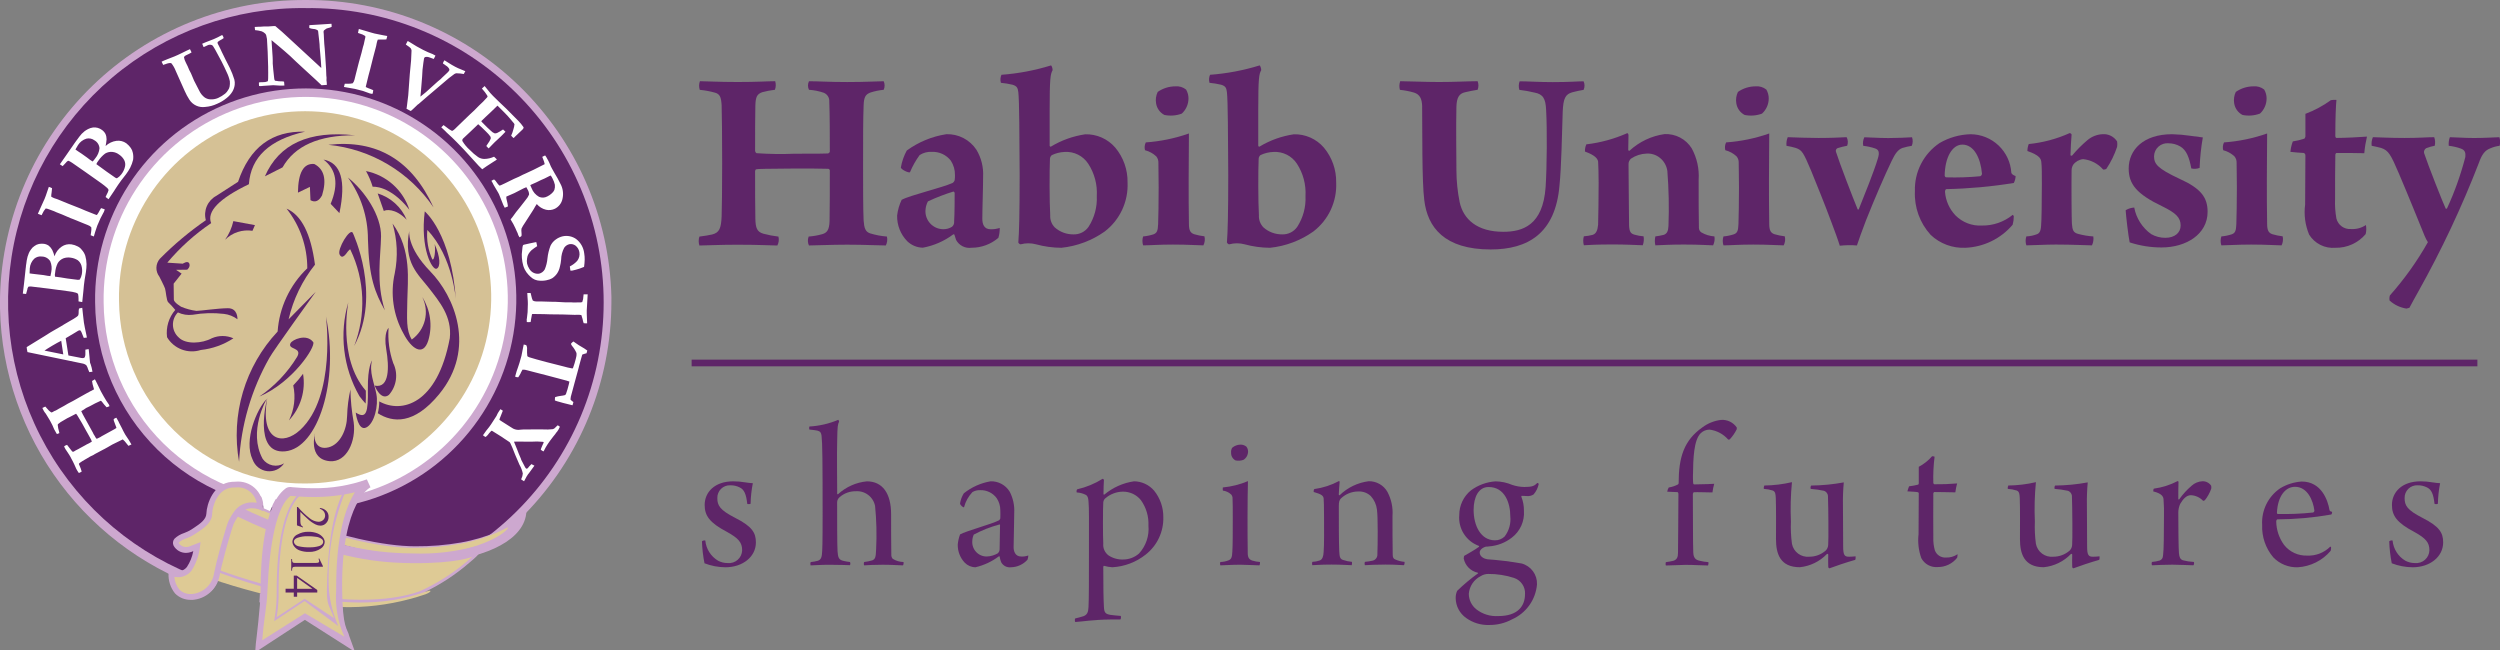 <svg width="223" height="58" viewBox="0 0 223 58" fill="none" xmlns="http://www.w3.org/2000/svg">
<rect x="0" y="0" width="223" height="58" fill="#808080" stroke="none"/>
<g clip-path="url(#clip0_167_1030)">
<g clip-path="url(#clip1_167_1030)">
<g clip-path="url(#clip2_167_1030)">
<path d="M54.538 26.67C54.538 26.61 54.538 26.545 54.538 26.488C54.37 19.381 51.419 12.624 46.32 7.671C41.221 2.717 34.382 -0.037 27.273 0.001C20.165 -0.036 13.325 2.718 8.226 7.671C3.126 12.623 0.174 19.379 0.002 26.486V26.626C-0.005 26.744 -0.005 26.859 -0.005 26.981V27.379C0.002 27.436 0.004 27.494 0.002 27.552C0.127 33.188 2.011 38.643 5.391 43.155C8.77 47.667 13.476 51.009 18.849 52.714C19.193 52.329 19.448 51.874 19.597 51.38L19.604 51.365V51.323C19.659 51.056 19.73 50.776 19.803 50.439L19.85 50.272C20.191 48.879 20.6 47.578 20.606 47.558C20.705 47.208 20.795 46.936 20.869 46.754C21.014 46.444 21.192 46.151 21.399 45.878C21.534 45.703 21.708 45.563 21.908 45.468C22.107 45.373 22.326 45.326 22.547 45.332C22.753 45.332 22.958 45.366 23.153 45.431L23.529 45.586L23.511 45.188C23.506 45.054 23.492 44.921 23.468 44.79C21.882 44.459 20.348 43.921 18.903 43.189V43.104C15.679 41.496 13.011 38.957 11.246 35.816C9.481 32.675 8.699 29.076 9.003 25.486C9.306 21.895 10.679 18.479 12.946 15.678C15.213 12.877 18.268 10.822 21.716 9.777L21.689 9.703C26.303 8.249 31.303 8.655 35.621 10.835V10.916C38.845 12.525 41.512 15.064 43.278 18.206C45.043 21.347 45.825 24.945 45.523 28.535C45.221 32.126 43.849 35.543 41.583 38.345C39.318 41.147 36.264 43.205 32.817 44.253L32.839 44.329C30.107 45.195 27.21 45.411 24.38 44.96C23.368 47.041 23.186 50.494 23.186 52.671C23.186 52.953 23.167 53.322 23.138 53.726C24.505 53.931 25.885 54.034 27.267 54.033C34.374 54.071 41.212 51.319 46.31 46.367C51.408 41.416 54.36 34.661 54.529 27.556C54.529 27.508 54.529 27.465 54.529 27.416C54.529 27.299 54.537 27.185 54.537 27.06V26.981C54.546 26.869 54.538 26.77 54.538 26.67Z" fill="#CDA8CF"/>
<path d="M27.274 0.722C20.96 0.642 14.828 2.843 10.007 6.921C5.185 11 1.998 16.681 1.03 22.922C0.062 29.162 1.379 35.542 4.739 40.889C8.099 46.236 13.276 50.191 19.318 52.027C19.428 51.82 19.521 51.603 19.594 51.38L19.601 51.365V51.323C19.657 51.056 19.727 50.776 19.8 50.439L19.848 50.272C20.188 48.879 20.597 47.578 20.603 47.558C20.702 47.208 20.792 46.936 20.866 46.754C21.011 46.444 21.189 46.151 21.396 45.878C21.531 45.703 21.705 45.563 21.905 45.468C22.104 45.373 22.323 45.326 22.544 45.332C22.751 45.332 22.956 45.366 23.151 45.431L23.526 45.586L23.509 45.188C23.504 44.742 23.373 44.306 23.13 43.933L24.878 44.084L24.87 44.158C23.428 46.026 23.189 50.179 23.189 52.667C23.189 52.74 23.189 52.83 23.183 52.914C24.536 53.121 25.903 53.225 27.271 53.224C30.746 53.267 34.194 52.62 37.417 51.32C40.639 50.02 43.571 48.093 46.043 45.651C48.515 43.209 50.478 40.301 51.818 37.095C53.157 33.889 53.847 30.448 53.847 26.974C53.847 23.499 53.157 20.059 51.818 16.853C50.478 13.646 48.515 10.738 46.043 8.296C43.571 5.854 40.639 3.928 37.417 2.628C34.194 1.328 30.746 0.68 27.271 0.723L27.274 0.722Z" fill="#5E2568"/>
<path fill-rule="evenodd" clip-rule="evenodd" d="M8.484 26.975C8.425 23.247 9.476 19.586 11.503 16.457C13.531 13.328 16.444 10.874 19.871 9.406C23.298 7.938 27.085 7.522 30.748 8.213C34.412 8.904 37.788 10.669 40.445 13.284C43.103 15.899 44.922 19.245 45.672 22.897C46.422 26.549 46.068 30.342 44.656 33.792C43.243 37.243 40.836 40.195 37.741 42.273C34.645 44.351 31.001 45.461 27.273 45.462C22.33 45.502 17.574 43.576 14.05 40.109C10.527 36.642 8.525 31.918 8.484 26.975Z" fill="#CDA8CF"/>
<path fill-rule="evenodd" clip-rule="evenodd" d="M23.175 52.672C23.175 50.184 23.411 46.028 24.837 44.162L24.845 44.088L23.115 43.937C23.357 44.311 23.486 44.746 23.491 45.192L23.508 45.59L23.136 45.435C22.944 45.37 22.742 45.337 22.539 45.336C22.32 45.331 22.103 45.378 21.906 45.472C21.708 45.568 21.536 45.708 21.404 45.882C21.199 46.155 21.023 46.449 20.879 46.758C20.807 46.94 20.721 47.213 20.62 47.562C20.614 47.582 20.209 48.884 19.872 50.276L19.825 50.443C19.756 50.778 19.687 51.06 19.631 51.327V51.37L23.175 52.672Z" fill="white"/>
<path fill-rule="evenodd" clip-rule="evenodd" d="M9.244 26.978C9.184 23.4 10.189 19.885 12.133 16.88C14.076 13.876 16.87 11.518 20.159 10.106C23.447 8.694 27.081 8.294 30.598 8.954C34.115 9.615 37.355 11.307 39.907 13.816C42.459 16.324 44.207 19.535 44.928 23.041C45.649 26.546 45.31 30.186 43.955 33.498C42.6 36.81 40.291 39.644 37.32 41.639C34.349 43.634 30.852 44.699 27.273 44.7C22.533 44.739 17.971 42.894 14.59 39.571C11.21 36.247 9.287 31.718 9.244 26.978Z" fill="white"/>
<path fill-rule="evenodd" clip-rule="evenodd" d="M10.614 26.822C10.554 23.526 11.478 20.287 13.266 17.518C15.054 14.749 17.626 12.574 20.654 11.272C23.683 9.969 27.03 9.598 30.27 10.205C33.51 10.812 36.496 12.369 38.848 14.679C41.2 16.989 42.811 19.947 43.476 23.176C44.14 26.405 43.829 29.758 42.581 32.809C41.333 35.861 39.205 38.471 36.468 40.309C33.731 42.146 30.509 43.127 27.212 43.127C22.849 43.166 18.649 41.47 15.536 38.412C12.424 35.355 10.653 31.186 10.614 26.822Z" fill="#D5C195"/>
<path fill-rule="evenodd" clip-rule="evenodd" d="M18.828 19.909C17.37 20.897 16.056 22.081 14.923 23.429L16.308 23.52C16.308 23.52 16.763 23.205 16.886 23.51C17.009 23.814 16.697 24.056 16.697 24.056L15.702 24.07L16.199 24.406L15.489 25.302L15.506 26.722C15.506 26.989 16.169 27.367 16.169 27.367C16.601 27.547 17.055 27.67 17.519 27.731C17.945 27.724 19.402 27.503 20.321 27.493C21.241 27.483 21.18 28.478 21.18 28.478C20.829 28.213 20.413 28.048 19.976 27.999C19.044 27.889 18.102 27.916 17.178 28.078C16.731 28.134 16.277 28.061 15.869 27.868C15.722 28.017 15.607 28.194 15.531 28.388C15.455 28.582 15.419 28.79 15.426 28.999C15.432 29.207 15.481 29.413 15.569 29.602C15.657 29.791 15.783 29.96 15.939 30.099C16.567 30.745 18.021 30.646 18.897 30.171C19.201 30.039 19.528 29.971 19.859 29.972C20.19 29.973 20.517 30.043 20.82 30.177C19.947 30.75 18.951 31.107 17.913 31.219C17.356 31.398 16.755 31.382 16.208 31.175C15.661 30.968 15.2 30.582 14.901 30.079C14.845 29.645 14.881 29.203 15.007 28.784C15.134 28.364 15.347 27.976 15.633 27.645C15.439 27.404 15.23 27.177 15.007 26.963C14.851 26.848 14.799 25.968 14.722 25.736C14.644 25.504 14.209 24.666 14.209 24.666C14.034 24.438 13.943 24.157 13.951 23.87C13.959 23.582 14.066 23.307 14.253 23.089C15.512 21.814 16.888 20.66 18.362 19.642C18.249 19.228 18.279 18.789 18.448 18.395C18.616 18.001 18.913 17.676 19.29 17.472L21.236 16.217C22.267 13.147 24.258 11.657 27.206 11.747C24.041 12.458 22.373 14.02 22.201 16.431C19.547 17.71 18.425 18.867 18.834 19.902" fill="#5E2568"/>
<path fill-rule="evenodd" clip-rule="evenodd" d="M22.741 20.081L20.814 19.724C20.681 20.324 20.429 20.89 20.073 21.391C20.389 21.073 20.775 20.834 21.201 20.695C21.626 20.555 22.079 20.518 22.521 20.587L22.741 20.081Z" fill="#5E2568"/>
<path fill-rule="evenodd" clip-rule="evenodd" d="M24.765 29.571C23.327 31.106 22.266 32.956 21.669 34.974C21.072 36.991 20.954 39.12 21.325 41.191C21.494 37.935 22.419 34.762 24.028 31.925C24.327 31.347 28.166 26.027 28.166 26.027L25.743 28.484C26.152 26.703 26.956 25.037 28.095 23.608C27.731 20.856 26.894 19.186 25.56 18.611C26.762 20.123 27.415 22 27.41 23.933C25.854 25.417 24.911 27.43 24.764 29.575" fill="#5E2568"/>
<path fill-rule="evenodd" clip-rule="evenodd" d="M23.631 15.727L25.203 14.931C26.295 13.007 28.446 12.053 31.656 12.069C27.57 11.624 24.896 12.841 23.632 15.722" fill="#5E2568"/>
<path fill-rule="evenodd" clip-rule="evenodd" d="M29.287 12.918C31.166 13.103 32.981 13.698 34.602 14.664C36.224 15.629 37.614 16.94 38.672 18.503C36.748 14.284 33.62 12.423 29.287 12.918Z" fill="#5E2568"/>
<path fill-rule="evenodd" clip-rule="evenodd" d="M30.275 19.011C30.885 16.117 30.413 14.525 28.858 14.234C30.016 15.116 30.223 16.435 29.494 18.182L30.275 19.011Z" fill="#5E2568"/>
<path fill-rule="evenodd" clip-rule="evenodd" d="M27.695 17.854L27.643 16.671L26.576 17.183C26.597 15.4 27.074 14.543 28.032 14.628C28.923 15.092 29.155 16.025 28.729 17.425C28.445 17.945 28.104 18.089 27.696 17.858" fill="#5E2568"/>
<path fill-rule="evenodd" clip-rule="evenodd" d="M32.645 15.255C32.894 15.7 33.094 16.172 33.242 16.66C33.242 16.66 34.772 16.478 36.519 18.715C36.238 17.846 35.731 17.067 35.048 16.459C34.366 15.851 33.534 15.436 32.638 15.257" fill="#5E2568"/>
<path fill-rule="evenodd" clip-rule="evenodd" d="M34.235 18.819L33.689 17.254C34.266 17.431 34.798 17.734 35.245 18.14C35.692 18.546 36.044 19.046 36.276 19.604C35.253 18.533 34.37 18.716 34.243 18.82" fill="#5E2568"/>
<path fill-rule="evenodd" clip-rule="evenodd" d="M31.029 15.828C32.193 17.431 32.82 19.362 32.82 21.343C32.904 24.826 33.47 26.127 34.328 27.684C33.522 25.112 33.963 22.907 33.989 21.083C34.015 19.259 32.564 17.048 31.024 15.828" fill="#5E2568"/>
<path fill-rule="evenodd" clip-rule="evenodd" d="M35.012 19.933C35.441 21.378 35.509 22.906 35.211 24.383C34.801 26.214 35.081 28.131 35.999 29.767C36.674 31.069 37.736 31.875 38.206 30.364C38.397 29.717 38.447 29.037 38.353 28.369C38.26 27.701 38.025 27.061 37.664 26.491C37.987 27.131 38.07 27.866 37.899 28.562C37.728 29.258 37.313 29.87 36.731 30.288C36.209 29.43 36.31 28.467 36.333 26.775C36.356 25.082 36.751 22.305 35.009 19.933" fill="#5E2568"/>
<path fill-rule="evenodd" clip-rule="evenodd" d="M32.613 35.997C32.631 35.689 32.648 35.307 32.631 34.848C30.093 31.954 31.071 26.959 31.071 26.959C30.663 28.349 30.541 29.807 30.711 31.246C30.881 32.685 31.339 34.075 32.059 35.332C32.23 35.564 32.415 35.787 32.612 35.998" fill="#5E2568"/>
<path fill-rule="evenodd" clip-rule="evenodd" d="M38.381 24.21C36.251 22.021 36.508 20.57 36.508 20.57C35.962 23.43 37.312 24.469 38.256 25.691C39.201 26.913 40.332 28.239 40.123 30.163C39.015 36.09 35.818 36.907 33.831 35.806C33.83 36.162 33.786 36.516 33.699 36.861C35.03 37.709 36.923 37.892 39.16 35.176C42.544 31.068 40.508 26.39 38.379 24.209" fill="#5E2568"/>
<path fill-rule="evenodd" clip-rule="evenodd" d="M34.662 29.246C34.662 29.246 34.198 29.644 34.455 31.171C34.712 32.699 34.767 34.679 33.417 34.396C33.417 34.396 33.963 35.801 34.691 35.225C35.029 34.845 35.246 34.373 35.315 33.869C35.384 33.365 35.301 32.852 35.078 32.395C34.726 31.385 34.584 30.313 34.661 29.246" fill="#5E2568"/>
<path fill-rule="evenodd" clip-rule="evenodd" d="M33.194 32.138C33.194 32.138 32.784 32.663 32.814 34.708C32.844 36.753 32.7 37.429 31.729 36.798C31.729 36.798 31.928 38.478 32.663 38.135C33.397 37.792 33.768 36.177 33.573 35.15C33.378 34.123 32.907 33.195 33.191 32.13" fill="#5E2568"/>
<path fill-rule="evenodd" clip-rule="evenodd" d="M31.262 34.722C31.087 35.502 30.987 36.298 30.963 37.097C30.943 38.329 30.342 39.646 29.302 39.904C28.262 40.161 27.949 39.267 28.102 38.645C28.102 38.645 27.442 40.968 29.421 41.138C30.929 41.26 31.776 39.333 31.549 37.667C31.37 36.695 31.273 35.71 31.258 34.722" fill="#5E2568"/>
<path fill-rule="evenodd" clip-rule="evenodd" d="M29.073 28.216C29.073 28.216 30.016 35.354 26.77 38.357C25.244 39.77 23.159 39.386 23.838 35.502C23.838 35.502 22.5 40.526 25.43 40.26C28.361 39.993 30.285 33.98 29.07 28.212" fill="#5E2568"/>
<path fill-rule="evenodd" clip-rule="evenodd" d="M23.794 35.579C23.794 35.579 22.092 38.475 23.43 40.931C23.637 41.229 23.951 41.436 24.307 41.51C24.662 41.584 25.033 41.519 25.342 41.328C25.18 41.572 24.955 41.767 24.69 41.891C24.425 42.014 24.131 42.062 23.84 42.028C23.55 41.995 23.274 41.881 23.044 41.701C22.814 41.52 22.639 41.279 22.537 41.005C21.701 39.282 22.935 36.434 23.799 35.58" fill="#5E2568"/>
<path fill-rule="evenodd" clip-rule="evenodd" d="M31.47 20.771C31.47 20.771 34.072 26.27 31.594 30.86C32.124 29.484 32.368 28.015 32.312 26.542C32.255 25.069 31.899 23.623 31.265 22.293C31.265 22.293 31.273 22.132 31.036 22.421C30.85 22.664 30.538 23.176 30.294 22.705C30.051 22.233 31.227 20.29 31.469 20.77" fill="#5E2568"/>
<path fill-rule="evenodd" clip-rule="evenodd" d="M37.887 18.853C37.887 18.853 40.276 20.817 40.674 26.829C40.674 26.829 40.421 22.902 38.117 20.515C38.036 21.409 38.187 22.309 38.557 23.127C38.747 23.298 38.873 22.33 38.767 21.772C39.276 22.916 39.317 23.815 38.941 23.97C38.565 24.126 37.471 22.191 37.888 18.853" fill="#5E2568"/>
<path fill-rule="evenodd" clip-rule="evenodd" d="M26.157 34.38C26.473 34.055 26.765 33.707 27.032 33.34C27.155 34.083 27.105 34.844 26.887 35.566C26.669 36.287 26.288 36.948 25.774 37.499C26.253 36.534 26.388 35.433 26.157 34.38Z" fill="#5E2568"/>
<path fill-rule="evenodd" clip-rule="evenodd" d="M25.917 30.61C26.06 30.311 27.343 29.714 27.941 30.519C28.171 30.909 26.15 34.081 23.125 35.38C24.492 34.451 25.644 33.241 26.504 31.83C27.002 30.948 25.608 31.209 25.917 30.607" fill="#5E2568"/>
<path fill-rule="evenodd" clip-rule="evenodd" d="M38.09 52.748C38.488 52.587 38.555 52.782 37.959 53.008C34.123 54.322 29.991 54.514 26.049 53.562C23.21 52.998 20.419 52.216 17.7 51.222L18.064 50.414C18.064 50.414 37.611 52.944 38.087 52.748" fill="#DECA95"/>
<path fill-rule="evenodd" clip-rule="evenodd" d="M19.363 44.114L19.616 43.528C20.006 43.716 23.777 45.565 25.804 46.258C30.178 47.764 34.163 48.729 37.049 48.729C38.425 48.74 39.799 48.625 41.154 48.386C42.233 48.191 43.287 47.882 44.3 47.465C45.139 46.943 45.875 46.272 46.472 45.486C46.722 45.17 46.927 44.976 46.941 45.152C47.222 47.73 44.191 49.474 39.943 50.028C35.625 50.588 31.491 48.622 27.474 47.715C24.54 47.121 21.771 45.894 19.361 44.118" fill="#CDA8CF"/>
<path fill-rule="evenodd" clip-rule="evenodd" d="M19.169 44.254L19.467 43.775C19.865 43.957 23.58 45.699 25.606 46.396C29.98 47.902 33.965 48.868 36.851 48.868C38.227 48.88 39.602 48.764 40.956 48.52C42.452 48.26 43.898 47.769 45.243 47.065C45.442 46.991 45.197 47.264 45.109 47.346C43.883 48.451 40.953 49.227 39.581 49.4C35.258 49.953 31.294 48.763 27.278 47.845C24.344 47.254 21.574 46.028 19.165 44.252" fill="#DECA95"/>
<path fill-rule="evenodd" clip-rule="evenodd" d="M42.532 48.694L42.836 49.155C42.836 49.155 42.959 49.299 41.862 50.197C40.674 51.229 39.355 52.099 37.939 52.785C34.128 54.166 30.066 53.895 26.097 52.995C23.263 52.389 20.493 51.517 17.823 50.389L19.67 44.369C21.532 45.334 23.444 46.197 25.398 46.956C29.815 48.472 32.498 49.329 36.8 49.366C38.734 49.445 40.669 49.218 42.533 48.694" fill="#CDA8CF"/>
<path fill-rule="evenodd" clip-rule="evenodd" d="M25.149 47.783C29.628 49.322 32.39 50.205 36.793 50.233C40.765 50.271 42.127 49.662 42.127 49.662C40.745 50.919 39.176 51.952 37.476 52.725C34.629 53.784 29.976 53.708 26.1 52.782C23.529 52.187 21.002 51.417 18.537 50.478L20.084 45.512C21.727 46.375 23.422 47.135 25.16 47.787" fill="#DECA95"/>
<path fill-rule="evenodd" clip-rule="evenodd" d="M32.861 43.131C32.861 43.131 30.312 44.504 30.383 52.63C30.304 54.268 30.593 55.903 31.231 57.414L27.198 54.837L23.213 57.431C23.213 57.431 23.645 54.047 23.645 52.673C23.645 51.299 23.702 45.409 25.683 43.916C25.712 43.887 25.747 43.865 25.786 43.853C25.825 43.84 25.866 43.836 25.907 43.842C28.249 44.123 30.624 43.882 32.861 43.134" fill="#DECA95"/>
<path d="M22.763 58.185L22.822 57.389C22.833 57.298 23.245 54.006 23.245 52.665C23.245 49.903 23.53 45.078 25.419 43.617C25.542 43.504 25.703 43.441 25.87 43.442H25.939L26.066 43.458C26.454 43.491 27.117 43.549 27.947 43.549C29.573 43.572 31.191 43.305 32.724 42.758L33.045 43.468C33.028 43.479 30.48 44.72 30.517 52.414C30.548 56.191 30.992 56.01 31.154 56.738L31.663 58.142L27.195 55.291L22.763 58.185ZM27.198 54.702L30.716 56.792C30.132 55.488 29.882 54.059 29.988 52.634C29.951 47.681 30.875 45.153 31.659 43.912C30.442 44.198 29.196 44.34 27.947 44.333C27.084 44.333 26.405 44.271 25.998 44.242L25.908 44.231C24.731 45.127 24.045 48.281 23.858 52.66C23.791 54.257 23.585 54.777 23.391 57.112L27.198 54.702Z" fill="#CDA8CF"/>
<path d="M27.168 53.612L24.465 55.404L24.481 55.222C24.627 54.38 24.694 53.527 24.68 52.673C24.68 48.365 25.362 45.331 26.592 44.115L26.71 44.239C25.516 45.415 24.85 48.409 24.85 52.667C24.871 53.467 24.811 54.267 24.673 55.056L27.173 53.41L29.795 55.139C29.349 53.915 29.148 54.006 29.158 52.631C29.211 48.959 29.622 45.964 30.573 43.974L30.727 44.048C29.652 46.774 29.178 49.7 29.339 52.626C29.445 53.737 29.728 54.824 30.178 55.846L27.168 53.612Z" fill="#CDA8CF"/>
<path fill-rule="evenodd" clip-rule="evenodd" d="M19.327 51.282C19.394 50.983 19.459 50.685 19.535 50.386C19.539 50.324 19.553 50.262 19.577 50.204C19.919 48.787 20.328 47.482 20.328 47.482C20.428 47.151 20.515 46.852 20.595 46.648C20.751 46.319 20.937 46.007 21.151 45.713C21.395 45.425 21.722 45.22 22.087 45.127C22.453 45.033 22.838 45.055 23.19 45.19C23.188 44.886 23.117 44.586 22.983 44.313C22.849 44.04 22.655 43.801 22.416 43.613C22.178 43.425 21.899 43.294 21.603 43.228C21.306 43.162 20.998 43.164 20.702 43.233C19.216 43.355 18.7 45.032 18.673 45.821C18.646 46.609 17.736 47.065 17.233 47.429C16.716 47.785 16.099 47.842 15.77 48.208C15.424 48.572 16.216 49.262 16.98 48.979L17.577 48.749C17.492 49.453 17.252 50.128 16.874 50.727C16.676 50.942 16.421 51.094 16.138 51.167C15.855 51.239 15.558 51.228 15.282 51.135C15.282 51.135 15.144 53.299 17.155 53.237C17.678 53.191 18.172 52.977 18.563 52.627C18.954 52.276 19.22 51.809 19.323 51.294V51.272" fill="#DECA95"/>
<path d="M17.073 53.506C16.804 53.518 16.536 53.474 16.285 53.377C16.034 53.279 15.807 53.13 15.617 52.939C15.204 52.428 14.995 51.782 15.034 51.126L15.052 50.791L15.375 50.891C15.521 50.935 15.672 50.957 15.824 50.957C15.986 50.966 16.147 50.936 16.294 50.87C16.442 50.803 16.571 50.702 16.671 50.575C16.954 50.146 17.148 49.665 17.241 49.159L17.079 49.227C16.93 49.284 16.771 49.315 16.611 49.318C16.383 49.323 16.157 49.266 15.959 49.153C15.761 49.039 15.597 48.874 15.486 48.675C15.435 48.573 15.417 48.459 15.432 48.346C15.447 48.234 15.496 48.129 15.571 48.045C15.814 47.818 16.104 47.648 16.421 47.547C16.656 47.464 16.88 47.354 17.09 47.221C17.178 47.155 17.269 47.095 17.363 47.039C17.825 46.731 18.392 46.342 18.408 45.821C18.438 44.952 19.035 43.119 20.675 42.98C20.783 42.974 20.898 42.967 21 42.967C21.311 42.934 21.625 42.967 21.922 43.064C22.218 43.161 22.492 43.32 22.723 43.53C22.954 43.74 23.138 43.997 23.263 44.283C23.387 44.57 23.45 44.879 23.447 45.192L23.464 45.59L23.093 45.435C22.9 45.37 22.698 45.337 22.495 45.336C22.276 45.331 22.059 45.378 21.862 45.473C21.665 45.568 21.493 45.708 21.36 45.882C21.155 46.155 20.979 46.449 20.836 46.759C20.763 46.941 20.677 47.214 20.576 47.562C20.57 47.582 20.165 48.884 19.828 50.276L19.781 50.443C19.712 50.778 19.643 51.06 19.588 51.327V51.369L19.581 51.384C19.467 51.954 19.17 52.471 18.734 52.855C18.299 53.239 17.749 53.469 17.169 53.51L17.073 53.506ZM15.557 51.46C15.58 51.872 15.735 52.266 15.998 52.584C16.139 52.724 16.307 52.831 16.492 52.9C16.678 52.968 16.876 52.997 17.073 52.983H17.149C17.613 52.938 18.05 52.747 18.397 52.435C18.743 52.124 18.981 51.709 19.074 51.253V51.228C19.133 50.956 19.198 50.668 19.273 50.339C19.28 50.262 19.297 50.186 19.324 50.114C19.665 48.72 20.073 47.417 20.075 47.403C20.181 47.039 20.269 46.75 20.348 46.551L20.357 46.535C20.517 46.188 20.714 45.859 20.944 45.553C21.127 45.317 21.361 45.128 21.63 44.999C21.899 44.871 22.194 44.807 22.491 44.812C22.627 44.812 22.762 44.823 22.895 44.846C22.807 44.422 22.564 44.047 22.212 43.794C21.861 43.541 21.428 43.429 20.998 43.481C20.916 43.481 20.816 43.481 20.716 43.489C19.416 43.601 18.95 45.116 18.925 45.836C18.909 46.627 18.181 47.109 17.651 47.464C17.552 47.524 17.469 47.584 17.385 47.64C17.144 47.802 16.882 47.932 16.607 48.026C16.368 48.102 16.147 48.226 15.957 48.39C15.952 48.396 15.941 48.41 15.957 48.46C16.03 48.566 16.128 48.652 16.242 48.71C16.357 48.769 16.484 48.797 16.612 48.794C16.708 48.794 16.804 48.777 16.894 48.744L17.889 48.356L17.838 48.783C17.75 49.535 17.493 50.257 17.087 50.896C16.939 51.088 16.747 51.242 16.527 51.344C16.308 51.447 16.066 51.496 15.824 51.487C15.735 51.486 15.645 51.477 15.557 51.46Z" fill="#CDA8CF"/>
<path d="M27.024 47.054L26.489 46.862V45.224H26.569C26.889 45.601 27.249 45.943 27.64 46.245C27.858 46.419 28.123 46.523 28.402 46.543C28.562 46.547 28.718 46.487 28.834 46.377C28.887 46.328 28.93 46.269 28.958 46.203C28.987 46.138 29.001 46.066 29.001 45.995C29.001 45.863 28.962 45.735 28.887 45.627C28.794 45.513 28.671 45.427 28.532 45.38V45.312C28.75 45.326 28.955 45.418 29.11 45.572C29.177 45.642 29.23 45.725 29.264 45.816C29.298 45.906 29.314 46.003 29.309 46.1C29.315 46.307 29.238 46.509 29.096 46.66C29.031 46.732 28.951 46.791 28.861 46.83C28.772 46.87 28.675 46.889 28.577 46.888C28.434 46.885 28.293 46.851 28.165 46.789C27.905 46.663 27.667 46.498 27.459 46.299C27.089 45.959 26.872 45.753 26.791 45.662V46.391C26.787 46.494 26.793 46.597 26.809 46.698C26.821 46.755 26.843 46.809 26.872 46.858C26.911 46.91 26.962 46.952 27.019 46.981L27.024 47.054Z" fill="#5E2568"/>
<path d="M27.51 47.434C27.788 47.429 28.064 47.479 28.323 47.581C28.524 47.66 28.699 47.793 28.829 47.965C28.911 48.075 28.958 48.207 28.964 48.344C28.957 48.459 28.925 48.57 28.868 48.669C28.811 48.769 28.732 48.854 28.636 48.917C28.316 49.14 27.931 49.25 27.542 49.229C27.263 49.236 26.985 49.191 26.723 49.096C26.53 49.028 26.362 48.903 26.24 48.739C26.143 48.621 26.087 48.474 26.082 48.321C26.09 48.18 26.139 48.044 26.221 47.928C26.303 47.813 26.416 47.723 26.547 47.669C26.842 47.507 27.174 47.426 27.51 47.434ZM27.456 47.832C27.14 47.821 26.824 47.87 26.525 47.974C26.317 48.054 26.215 48.164 26.215 48.322C26.219 48.407 26.255 48.488 26.315 48.548C26.403 48.644 26.519 48.708 26.647 48.73C26.972 48.802 27.304 48.832 27.636 48.821C27.903 48.827 28.169 48.794 28.427 48.721C28.553 48.689 28.668 48.623 28.759 48.529C28.805 48.474 28.829 48.403 28.828 48.33C28.826 48.282 28.815 48.234 28.793 48.191C28.771 48.147 28.74 48.109 28.702 48.08C28.545 47.965 28.359 47.896 28.165 47.88C27.928 47.845 27.689 47.828 27.449 47.831L27.456 47.832Z" fill="#5E2568"/>
<path d="M28.474 49.812L28.802 50.489V50.553H26.46C26.364 50.548 26.268 50.555 26.175 50.574C26.154 50.58 26.136 50.59 26.12 50.604C26.105 50.618 26.092 50.636 26.084 50.655C26.056 50.735 26.046 50.82 26.054 50.905H25.977V49.865H26.053C26.045 49.95 26.055 50.036 26.083 50.117C26.1 50.15 26.127 50.177 26.16 50.194C26.258 50.215 26.358 50.222 26.458 50.215H27.962C28.092 50.22 28.222 50.214 28.351 50.198C28.386 50.191 28.418 50.173 28.442 50.146C28.46 50.12 28.471 50.088 28.473 50.056C28.467 49.982 28.444 49.911 28.405 49.848L28.474 49.812Z" fill="#5E2568"/>
<path d="M26.504 53.227H26.205V52.856H25.473V52.517H26.205V51.346H26.468L28.301 52.628V52.856H26.504V53.227ZM26.504 52.52H27.869L26.504 51.548V52.52Z" fill="#5E2568"/>
<path fill-rule="evenodd" clip-rule="evenodd" d="M11.726 39.647C11.639 39.694 11.549 39.734 11.457 39.769L11.128 39.363C11.082 39.315 11.029 39.264 10.951 39.195L10.023 39.65C9.704 39.832 9.47 39.975 9.301 40.06L9.208 40.105C9.109 40.15 8.856 40.288 8.457 40.504L8.365 40.567L8.051 40.718L7.743 40.901L7.586 40.991C7.423 41.081 7.264 41.181 7.112 41.29C7.084 41.313 7.058 41.34 7.036 41.369C7.041 41.394 7.047 41.417 7.055 41.441C7.068 41.461 7.075 41.493 7.088 41.513C7.125 41.623 7.169 41.731 7.219 41.836L7.234 41.901C7.257 41.952 7.276 42.006 7.29 42.061C7.25 42.093 7.205 42.12 7.158 42.139C7.118 42.164 7.073 42.18 7.027 42.185C6.996 42.147 6.951 42.076 6.901 41.995C6.851 41.915 6.819 41.848 6.801 41.819C6.672 41.51 6.562 41.285 6.488 41.141C6.445 41.079 6.42 41.013 6.38 40.942C6.353 40.88 6.322 40.819 6.288 40.76C6.247 40.681 6.132 40.495 5.933 40.203C5.894 40.157 5.861 40.108 5.833 40.055C5.79 39.981 5.75 39.904 5.716 39.826C5.753 39.803 5.787 39.777 5.818 39.746C5.865 39.731 5.918 39.707 5.981 39.681L6.436 40.266C6.456 40.283 6.48 40.295 6.507 40.298C6.533 40.3 6.559 40.295 6.582 40.282L6.708 40.202L6.771 40.167L6.927 40.087L7.053 40.02L7.081 40.009C7.088 39.998 7.097 39.989 7.108 39.982C7.119 39.975 7.131 39.97 7.144 39.968L7.604 39.717C7.647 39.691 7.676 39.67 7.704 39.658L7.818 39.6C7.858 39.585 7.903 39.56 7.945 39.54C7.986 39.52 8.064 39.465 8.192 39.393C8.17 39.32 8.143 39.256 8.126 39.211L7.827 38.672L7.681 38.416L7.325 37.767L6.956 37.15C6.908 37.062 6.85 36.98 6.785 36.904C6.7 36.945 6.497 37.049 6.173 37.222L6.008 37.301L5.403 37.655L5.175 37.831C5.158 37.853 5.15 37.882 5.151 37.91C5.167 38.105 5.205 38.297 5.264 38.482C5.277 38.531 5.288 38.581 5.296 38.631C5.226 38.669 5.152 38.698 5.075 38.716C5.051 38.69 5.032 38.659 5.019 38.626L4.827 38.282C4.734 38.042 4.623 37.809 4.495 37.586C4.468 37.53 4.443 37.495 4.426 37.46L4.149 37.006C4.13 36.964 4.105 36.925 4.077 36.89C4.009 36.814 3.95 36.73 3.9 36.64C3.863 36.572 3.824 36.493 3.778 36.39C3.862 36.342 3.95 36.3 4.04 36.264C4.209 36.457 4.323 36.587 4.375 36.638C4.437 36.696 4.503 36.747 4.574 36.792L4.652 36.773L4.724 36.741L4.806 36.687L4.859 36.663C4.9 36.65 4.94 36.634 4.979 36.614L5.072 36.564C5.171 36.504 5.237 36.464 5.251 36.457L5.712 36.206L6.049 36.007L6.511 35.766C6.623 35.71 6.832 35.584 7.156 35.401L7.669 35.114L8.095 34.883C8.176 34.833 8.271 34.792 8.387 34.73C8.378 34.675 8.363 34.621 8.344 34.569C8.279 34.379 8.235 34.183 8.21 33.984L8.464 33.833C8.516 33.933 8.55 33.984 8.557 34C8.63 34.131 8.696 34.266 8.756 34.403C8.903 34.732 9.069 35.052 9.253 35.361C9.394 35.614 9.55 35.858 9.72 36.093C9.744 36.135 9.76 36.181 9.768 36.228C9.686 36.272 9.598 36.306 9.508 36.328L9.291 36.088L9.092 35.832C9.06 35.804 9.029 35.774 8.999 35.742C8.659 35.89 8.327 36.056 8.004 36.239L7.685 36.391C7.545 36.495 7.399 36.589 7.246 36.673C7.287 36.773 7.334 36.869 7.386 36.963L8.308 38.632L8.321 38.67L8.328 38.693C8.341 38.711 8.353 38.729 8.363 38.749C8.4 38.808 8.43 38.864 8.462 38.906L8.514 39.006C8.544 39.058 8.583 39.104 8.628 39.143L8.905 39.01L8.951 38.987C8.989 38.959 9.029 38.933 9.07 38.91L10.19 38.295C10.25 38.26 10.314 38.222 10.374 38.181L10.38 38.139L10.165 37.558C10.154 37.525 10.15 37.505 10.146 37.492C10.136 37.46 10.134 37.426 10.14 37.393C10.186 37.354 10.223 37.33 10.239 37.316L10.38 37.259C10.428 37.35 10.472 37.418 10.505 37.479C10.538 37.541 10.559 37.586 10.586 37.626C10.596 37.648 10.605 37.67 10.612 37.693L10.881 38.208C10.937 38.332 11.024 38.506 11.143 38.716L11.19 38.796C11.255 38.895 11.289 38.949 11.299 38.961C11.406 39.102 11.543 39.327 11.726 39.647ZM8.231 33.069C8.2 32.88 8.154 32.694 8.093 32.513L8.033 32.354C7.978 31.712 7.934 31.312 7.914 31.145C7.88 31.145 7.847 31.148 7.814 31.153C7.774 31.162 7.715 31.17 7.615 31.19V31.487C7.63 31.613 7.613 31.741 7.566 31.86C7.549 31.883 7.527 31.903 7.502 31.917C7.476 31.931 7.448 31.939 7.419 31.94C7.318 31.945 7.218 31.934 7.121 31.905C6.586 31.806 6.247 31.743 6.101 31.706L5.86 30.168L6.613 29.723L6.981 29.499C7.015 29.48 7.052 29.468 7.091 29.462C7.124 29.46 7.157 29.469 7.183 29.488C7.234 29.555 7.273 29.63 7.299 29.709L7.472 30.141C7.565 30.139 7.657 30.13 7.749 30.112L7.713 29.913L7.569 29.232C7.547 29.141 7.517 28.983 7.485 28.777C7.453 28.571 7.43 28.371 7.408 28.121C7.386 27.871 7.367 27.657 7.338 27.461C7.307 27.462 7.276 27.466 7.245 27.471C7.205 27.479 7.135 27.497 7.046 27.522C7.021 27.644 7.01 27.769 7.015 27.894C7.02 27.981 7.004 28.067 6.968 28.146C6.916 28.207 6.854 28.259 6.784 28.3C6.627 28.41 6.463 28.51 6.294 28.599C6.051 28.738 5.874 28.84 5.758 28.912C5.559 29.038 5.298 29.194 4.985 29.367C4.673 29.54 4.34 29.743 4.016 29.955L2.448 30.919L2.379 30.967L2.4 31.149C2.418 31.23 2.431 31.315 2.45 31.407L5.143 31.965L7.432 32.44C7.528 32.467 7.617 32.512 7.695 32.573C7.77 32.684 7.825 32.808 7.858 32.938C7.907 33.059 7.945 33.145 7.967 33.193L8.252 33.156L8.231 33.069ZM5.644 31.613C5.551 30.976 5.495 30.612 5.476 30.497L5.459 30.398C5.221 30.513 4.961 30.662 4.656 30.84C4.35 31.018 4.13 31.164 3.968 31.273L5.644 31.613ZM7.435 25.99C7.468 25.582 7.505 25.239 7.55 24.947L7.665 24.261C7.699 24.03 7.717 23.797 7.719 23.564C7.715 23.312 7.678 23.061 7.609 22.818C7.544 22.62 7.437 22.438 7.296 22.284C7.2 22.154 7.073 22.049 6.928 21.979C6.755 21.887 6.568 21.826 6.375 21.797C6.071 21.751 5.76 21.822 5.506 21.996C5.201 22.204 4.974 22.508 4.861 22.86C4.812 22.668 4.746 22.481 4.662 22.302C4.585 22.154 4.479 22.023 4.35 21.917C4.22 21.827 4.07 21.769 3.912 21.747C3.767 21.73 3.62 21.735 3.475 21.761C3.331 21.791 3.195 21.853 3.077 21.943C2.95 22.024 2.842 22.131 2.76 22.258C2.687 22.354 2.625 22.459 2.576 22.569C2.484 22.78 2.42 23.002 2.384 23.23L2.349 23.487C2.326 23.603 2.322 23.669 2.316 23.699C2.311 23.732 2.308 23.765 2.309 23.798L2.289 23.954L2.145 25.283L2.035 26.193L2.327 26.223C2.385 26.015 2.42 25.884 2.435 25.832C2.44 25.748 2.469 25.667 2.518 25.598C2.536 25.582 2.545 25.569 2.562 25.564C2.691 25.547 2.822 25.551 2.95 25.578C3.717 25.669 4.189 25.723 4.375 25.749L6.118 25.982C6.343 26.007 6.566 26.05 6.785 26.111C6.848 26.136 6.908 26.169 6.961 26.21C6.992 26.354 7.006 26.501 7.005 26.648C7.005 26.739 7.005 26.82 7.005 26.886L7.336 26.945C7.391 26.415 7.422 26.104 7.435 25.986V25.99ZM4.497 24.635C4.529 24.51 4.554 24.383 4.573 24.255C4.641 23.935 4.609 23.602 4.481 23.302C4.402 23.176 4.294 23.072 4.165 22.999C4.037 22.926 3.892 22.886 3.744 22.883C3.621 22.863 3.494 22.871 3.374 22.906C3.254 22.94 3.142 23 3.048 23.082C2.819 23.309 2.681 23.611 2.657 23.933C2.65 24.047 2.64 24.205 2.64 24.387C2.705 24.401 2.792 24.411 2.911 24.424C3.148 24.443 3.469 24.483 3.891 24.538L4.239 24.601C4.327 24.605 4.415 24.614 4.501 24.629L4.497 24.635ZM7.114 24.939C7.206 24.793 7.269 24.631 7.298 24.462C7.347 24.206 7.336 23.942 7.264 23.691C7.207 23.499 7.091 23.33 6.932 23.209C6.745 23.09 6.534 23.013 6.315 22.985C6.095 22.948 5.869 22.968 5.659 23.042C5.446 23.127 5.267 23.278 5.148 23.474C5.019 23.739 4.942 24.026 4.919 24.321C4.889 24.437 4.885 24.559 4.907 24.678L5.404 24.744L6.009 24.843L6.955 24.962C7.01 24.962 7.065 24.955 7.119 24.939H7.114ZM8.472 20.739C8.555 20.476 8.621 20.274 8.671 20.142L8.962 19.475C9.111 19.185 9.198 19.026 9.216 18.992C9.236 18.963 9.253 18.933 9.267 18.901C9.28 18.853 9.297 18.806 9.317 18.761C9.323 18.733 9.333 18.706 9.347 18.68C9.304 18.658 9.26 18.641 9.214 18.627C9.151 18.599 9.084 18.578 9.015 18.565C8.942 18.688 8.898 18.764 8.885 18.782C8.818 18.922 8.737 19.056 8.643 19.18C8.611 19.179 8.579 19.171 8.551 19.155L8.405 19.099L7.634 18.793L7.13 18.578L6.117 18.18C5.881 18.089 5.552 17.951 5.121 17.772C5.028 17.746 4.935 17.716 4.845 17.681C4.748 17.643 4.656 17.595 4.568 17.539C4.569 17.416 4.581 17.295 4.604 17.174C4.623 17.034 4.637 16.902 4.643 16.787C4.577 16.758 4.516 16.732 4.477 16.709L4.355 16.67C4.336 16.72 4.299 16.836 4.235 17.02C4.122 17.36 4.036 17.607 3.973 17.749C3.959 17.782 3.919 17.866 3.859 17.997L3.377 19.069L3.712 19.196C3.731 19.165 3.752 19.116 3.775 19.069C3.85 18.896 3.952 18.735 4.079 18.595C4.125 18.599 4.171 18.608 4.216 18.619L4.383 18.676L4.828 18.841L5.027 18.932L5.535 19.131C5.551 19.131 5.812 19.249 6.311 19.465L6.524 19.545L7.394 19.9L7.847 20.082C7.963 20.12 8.067 20.189 8.146 20.281C8.159 20.422 8.153 20.564 8.127 20.703C8.106 20.832 8.096 20.926 8.086 20.983L8.37 21.094C8.386 21.047 8.421 20.933 8.469 20.759L8.472 20.739ZM10.213 16.974C10.438 16.629 10.63 16.337 10.81 16.1L11.235 15.553C11.377 15.365 11.505 15.165 11.616 14.956C11.727 14.735 11.813 14.501 11.871 14.26C11.902 14.053 11.895 13.841 11.851 13.637C11.822 13.478 11.759 13.328 11.666 13.196C11.554 13.04 11.42 12.9 11.268 12.781C11.016 12.601 10.706 12.523 10.399 12.56C10.031 12.607 9.689 12.77 9.419 13.024C9.462 12.829 9.492 12.631 9.507 12.432C9.509 12.265 9.475 12.1 9.408 11.948C9.335 11.808 9.23 11.688 9.102 11.596C8.987 11.51 8.857 11.445 8.719 11.405C8.579 11.366 8.432 11.355 8.288 11.373C8.138 11.395 7.992 11.442 7.857 11.511C7.749 11.567 7.646 11.631 7.548 11.702C7.365 11.845 7.204 12.012 7.069 12.2L6.914 12.413C6.838 12.503 6.799 12.564 6.78 12.589C6.758 12.613 6.738 12.639 6.724 12.669L6.631 12.8L5.867 13.902L5.34 14.655L5.589 14.82L5.871 14.521C5.918 14.452 5.981 14.394 6.055 14.353C6.073 14.342 6.095 14.339 6.116 14.343C6.233 14.395 6.345 14.459 6.45 14.532C7.082 14.965 7.476 15.234 7.616 15.342L9.049 16.355C9.234 16.488 9.412 16.63 9.582 16.782C9.624 16.832 9.66 16.887 9.687 16.947C9.65 17.09 9.593 17.227 9.518 17.354C9.478 17.436 9.442 17.512 9.418 17.572L9.681 17.771C9.972 17.341 10.154 17.074 10.215 16.98L10.213 16.974ZM8.261 14.41C8.351 14.317 8.433 14.217 8.507 14.111C8.716 13.86 8.844 13.551 8.875 13.225C8.865 13.078 8.818 12.936 8.738 12.811C8.659 12.687 8.549 12.585 8.42 12.513C8.32 12.439 8.204 12.387 8.082 12.362C7.959 12.336 7.833 12.338 7.711 12.367C7.4 12.461 7.134 12.663 6.96 12.937C6.876 13.066 6.799 13.199 6.729 13.335C6.781 13.376 6.854 13.421 6.948 13.489C7.147 13.617 7.418 13.797 7.753 14.045L8.029 14.255C8.086 14.285 8.156 14.333 8.261 14.406V14.41ZM10.428 15.903C10.578 15.817 10.708 15.702 10.811 15.564C10.976 15.361 11.092 15.123 11.149 14.868C11.196 14.672 11.172 14.466 11.082 14.287C10.978 14.091 10.827 13.925 10.643 13.802C10.468 13.664 10.258 13.577 10.036 13.552C9.809 13.528 9.579 13.578 9.383 13.694C9.147 13.872 8.943 14.087 8.779 14.331C8.702 14.425 8.64 14.529 8.594 14.641L9.006 14.94L9.504 15.304L10.278 15.845C10.325 15.875 10.377 15.895 10.431 15.904L10.428 15.903ZM14.714 5.738C15.01 5.622 15.203 5.591 15.292 5.648C15.455 5.856 15.586 6.088 15.68 6.336L16.476 8.116C16.593 8.383 16.731 8.641 16.889 8.886C17.036 9.119 17.247 9.305 17.497 9.421C17.746 9.537 18.024 9.578 18.297 9.54C18.67 9.512 19.035 9.416 19.373 9.255C19.678 9.127 19.963 8.954 20.219 8.743C20.424 8.584 20.598 8.389 20.732 8.167C20.84 7.984 20.91 7.78 20.936 7.569C20.954 7.412 20.944 7.253 20.905 7.1C20.796 6.742 20.659 6.393 20.496 6.056L20.118 5.314C20.032 5.131 19.942 4.949 19.855 4.777C19.824 4.729 19.799 4.678 19.779 4.624C19.744 4.557 19.713 4.487 19.686 4.417C19.619 4.266 19.561 4.159 19.528 4.098C19.489 4.037 19.456 3.973 19.428 3.906C19.414 3.883 19.406 3.856 19.404 3.829C19.401 3.801 19.406 3.774 19.417 3.748C19.495 3.679 19.582 3.62 19.675 3.572C19.774 3.524 19.866 3.465 19.952 3.397C19.948 3.359 19.937 3.323 19.918 3.29C19.896 3.232 19.865 3.178 19.826 3.13L19.759 3.148C19.536 3.274 19.307 3.388 19.071 3.487L18.335 3.773L18.036 3.901L18.157 4.194L18.212 4.182L18.562 4.019C18.669 3.979 18.788 3.979 18.895 4.019C18.962 4.045 19.029 4.132 19.107 4.28L19.213 4.462C19.623 5.19 19.961 5.85 20.226 6.452C20.352 6.704 20.445 6.972 20.502 7.248C20.516 7.404 20.509 7.561 20.482 7.716C20.463 7.829 20.418 7.936 20.35 8.029C20.281 8.153 20.19 8.263 20.082 8.355C19.887 8.511 19.673 8.641 19.445 8.744C19.226 8.838 18.987 8.878 18.749 8.861C18.577 8.852 18.411 8.796 18.267 8.701C18.058 8.545 17.89 8.34 17.779 8.104L17.311 7.193L17.034 6.537L16.881 6.247L16.732 5.894L16.664 5.759C16.638 5.712 16.608 5.65 16.572 5.571C16.493 5.426 16.439 5.269 16.411 5.107C16.434 5.035 16.511 4.962 16.661 4.9C16.807 4.837 16.949 4.763 17.084 4.68L17.077 4.652L16.971 4.434L16.945 4.385C16.848 4.437 16.749 4.483 16.646 4.521C16.497 4.59 16.331 4.672 16.143 4.768C15.954 4.865 15.754 4.95 15.555 5.036C15.495 5.063 15.296 5.142 14.957 5.269C14.82 5.325 14.681 5.38 14.554 5.434C14.509 5.459 14.462 5.479 14.413 5.504L14.56 5.793C14.613 5.779 14.664 5.76 14.713 5.734L14.714 5.738ZM23.32 2.784C23.442 2.829 23.553 2.899 23.648 2.989C23.695 3.033 23.729 3.09 23.747 3.152C23.808 3.364 23.836 3.584 23.831 3.805L23.877 4.636L23.919 5.959V6.194C23.919 6.285 23.93 6.551 23.919 6.99C23.919 7.137 23.907 7.23 23.858 7.263C23.728 7.313 23.59 7.336 23.451 7.33H23.288C23.223 7.332 23.159 7.34 23.096 7.353V7.503C23.096 7.552 23.108 7.602 23.108 7.669C23.155 7.678 23.203 7.682 23.252 7.681L23.49 7.659C23.636 7.644 23.928 7.622 24.367 7.6C24.837 7.631 25.121 7.645 25.206 7.638L25.369 7.627L25.339 7.285C25.303 7.274 25.266 7.266 25.229 7.261C24.993 7.265 24.757 7.244 24.526 7.198C24.501 7.143 24.483 7.099 24.47 7.076C24.46 7.026 24.454 6.975 24.451 6.924C24.416 6.663 24.391 6.426 24.373 6.201L24.328 5.67V5.38C24.328 5.281 24.328 5.191 24.319 5.098L24.219 3.58L24.916 4.16C25.202 4.396 25.519 4.675 25.873 4.989L26.406 5.498L27.13 6.167L28.167 7.117L28.684 7.604L29.155 7.57L29.144 7.352C29.144 7.33 29.136 7.261 29.121 7.153L29.128 6.934L29.106 6.718L29.088 6.22C29.089 6.147 29.085 6.073 29.075 6L28.983 4.568C28.983 4.478 28.967 4.392 28.964 4.322C28.934 4.092 28.914 3.776 28.896 3.384C28.89 3.202 28.88 3.09 28.88 3.04C28.867 2.94 28.862 2.884 28.862 2.866C28.857 2.814 28.868 2.76 28.895 2.714C28.962 2.658 29.031 2.606 29.104 2.558C29.201 2.519 29.301 2.489 29.403 2.467C29.468 2.45 29.53 2.423 29.587 2.386L29.571 2.12C29.517 2.12 29.465 2.12 29.399 2.13L28.503 2.189L27.688 2.238L27.589 2.255V2.496C27.697 2.539 27.811 2.567 27.927 2.58C28.072 2.582 28.213 2.624 28.335 2.703C28.376 2.739 28.396 2.844 28.403 3.021C28.403 3.079 28.433 3.282 28.473 3.635C28.5 3.838 28.515 4.043 28.519 4.248C28.537 4.474 28.552 4.669 28.57 4.829C28.588 4.989 28.606 5.213 28.625 5.491L28.655 5.963V6.063C26.92 4.471 25.915 3.542 25.635 3.276C25.356 3.011 24.998 2.689 24.555 2.323H24.434C24.404 2.323 24.334 2.329 24.179 2.342C24.024 2.355 23.95 2.357 23.927 2.361C23.896 2.363 23.865 2.363 23.834 2.361C23.669 2.361 23.581 2.361 23.542 2.361C23.484 2.361 23.358 2.369 23.199 2.385H23.082L22.72 2.403L22.751 2.688C22.943 2.704 23.133 2.737 23.319 2.788L23.32 2.784ZM31.033 7.819C31.309 7.862 31.518 7.898 31.664 7.93L32.374 8.112C32.686 8.216 32.855 8.286 32.894 8.299C32.926 8.314 32.959 8.326 32.993 8.336C33.002 8.336 33.064 8.347 33.147 8.365C33.172 8.367 33.197 8.372 33.221 8.379C33.241 8.32 33.252 8.279 33.265 8.244C33.279 8.179 33.288 8.112 33.294 8.045C33.164 7.99 33.083 7.962 33.064 7.946C32.914 7.896 32.768 7.835 32.627 7.764C32.627 7.733 32.632 7.702 32.642 7.673L32.68 7.519L32.873 6.723L33.016 6.195L33.278 5.145C33.335 4.903 33.427 4.564 33.55 4.119C33.559 4.043 33.582 3.954 33.606 3.834C33.628 3.732 33.659 3.632 33.699 3.535C33.791 3.535 33.921 3.521 34.067 3.527C34.213 3.533 34.344 3.522 34.465 3.516C34.484 3.441 34.501 3.383 34.515 3.334C34.527 3.294 34.536 3.253 34.542 3.211C34.488 3.198 34.367 3.178 34.173 3.144C33.818 3.075 33.561 3.028 33.406 2.989L33.139 2.915L32.008 2.582L31.932 2.939C31.976 2.959 32.022 2.974 32.069 2.985C32.253 3.031 32.428 3.109 32.586 3.215C32.59 3.259 32.59 3.303 32.586 3.347L32.543 3.522L32.444 3.977L32.379 4.185L32.248 4.713C32.248 4.729 32.171 4.997 32.022 5.519L31.966 5.734L31.736 6.635L31.619 7.109C31.592 7.226 31.539 7.336 31.462 7.428C31.32 7.461 31.175 7.475 31.03 7.47H30.753L30.68 7.756L31.033 7.819ZM36.348 4.078C36.454 4.14 36.552 4.217 36.637 4.306C36.677 4.366 36.702 4.434 36.71 4.505C36.71 4.547 36.701 4.851 36.667 5.408L36.554 6.608L36.416 8.499C36.353 9.045 36.317 9.356 36.299 9.444C36.281 9.533 36.273 9.618 36.263 9.705C36.327 9.745 36.394 9.781 36.462 9.812C36.52 9.848 36.582 9.878 36.646 9.902C36.769 9.803 36.975 9.604 37.266 9.323L37.34 9.277C37.569 9.078 37.708 8.964 37.738 8.933C37.874 8.809 38.015 8.697 38.126 8.596C38.246 8.505 38.361 8.407 38.471 8.304L39.584 7.358C39.883 7.089 40.198 6.837 40.526 6.604C40.579 6.572 40.636 6.549 40.696 6.536C40.922 6.538 41.148 6.56 41.37 6.601C41.398 6.559 41.42 6.515 41.438 6.468L41.508 6.351C41.415 6.31 41.289 6.261 41.139 6.197C40.956 6.128 40.777 6.048 40.604 5.956C40.405 5.848 40.206 5.736 40.007 5.604C39.808 5.472 39.684 5.398 39.645 5.377C39.608 5.428 39.575 5.481 39.545 5.536C39.527 5.577 39.515 5.62 39.509 5.664C39.545 5.692 39.596 5.72 39.646 5.754C39.69 5.78 39.731 5.811 39.769 5.845C39.889 5.913 39.989 6.01 40.06 6.129C40.076 6.151 40.086 6.178 40.088 6.205C40.09 6.233 40.084 6.261 40.072 6.286C40.015 6.377 39.944 6.458 39.861 6.526C39.761 6.616 39.619 6.752 39.436 6.924C39.396 6.969 39.354 7.012 39.309 7.053L39.065 7.252L37.999 8.214L37.501 8.619C37.527 8.42 37.546 8.214 37.56 7.987L37.653 6.839C37.664 6.429 37.7 6.021 37.763 5.616L37.819 5.242C37.821 5.211 37.833 5.182 37.852 5.157C37.86 5.14 37.871 5.125 37.886 5.112C37.9 5.1 37.917 5.09 37.935 5.085C38.036 5.061 38.141 5.065 38.24 5.098C38.282 5.107 38.439 5.163 38.694 5.259C38.707 5.239 38.753 5.135 38.844 4.96L38.581 4.819C38.488 4.789 38.363 4.737 38.196 4.665C37.967 4.565 37.818 4.493 37.746 4.452C37.348 4.251 36.962 4.027 36.589 3.783C36.559 3.769 36.489 3.722 36.368 3.654L36.197 3.968L36.348 4.078ZM42.985 7.9C43.032 7.95 43.062 7.999 43.105 8.04C43.208 8.153 43.3 8.275 43.382 8.404C43.405 8.442 43.434 8.482 43.447 8.504C43.477 8.541 43.492 8.587 43.489 8.634C43.471 8.655 43.454 8.676 43.438 8.699L43.092 9.07L42.755 9.39L42.294 9.858L41.951 10.174L40.834 11.251L40.748 11.335C40.662 11.416 40.605 11.473 40.577 11.504C40.505 11.577 40.42 11.637 40.326 11.68C40.145 11.591 39.976 11.48 39.822 11.349C39.741 11.28 39.655 11.215 39.566 11.157L39.361 11.356L39.723 11.698L39.842 11.821C40.202 12.146 40.487 12.423 40.723 12.662C41.184 13.131 41.572 13.54 41.881 13.891C42.33 14.388 42.611 14.687 42.71 14.801C42.783 14.872 42.894 14.973 43.016 15.1L43.406 14.827L44.071 14.396L44.184 14.33C44.228 14.291 44.275 14.254 44.324 14.222C44.293 14.187 44.259 14.154 44.224 14.122C44.177 14.07 44.125 14.022 44.069 13.978C43.794 14.107 43.495 14.175 43.191 14.177C42.999 14.175 42.811 14.118 42.649 14.013C42.381 13.826 42.133 13.612 41.907 13.376C41.646 13.147 41.423 12.878 41.245 12.58C41.233 12.538 41.234 12.493 41.247 12.452C41.261 12.41 41.286 12.374 41.319 12.346L41.964 11.741C42.129 11.59 42.324 11.406 42.553 11.179C42.584 11.143 42.617 11.11 42.653 11.079C42.818 11.212 43.042 11.428 43.333 11.716C43.481 11.856 43.617 12.008 43.739 12.171C43.772 12.229 43.783 12.298 43.772 12.364C43.712 12.521 43.629 12.668 43.525 12.8C43.471 12.872 43.422 12.947 43.377 13.025L43.581 13.238L43.645 13.179C43.705 13.12 43.794 13.036 43.896 12.919C44.013 12.8 44.095 12.711 44.147 12.664C44.199 12.616 44.239 12.582 44.292 12.532C44.345 12.482 44.491 12.35 44.697 12.152C44.79 12.062 44.923 11.935 45.089 11.754L44.917 11.59L44.871 11.549C44.701 11.668 44.522 11.773 44.336 11.864C44.267 11.893 44.192 11.904 44.118 11.894C43.994 11.843 43.882 11.767 43.789 11.67C43.629 11.533 43.377 11.293 43.041 10.947C43.005 10.909 42.968 10.863 42.925 10.81L43.293 10.454L43.795 9.984C44.133 9.657 44.329 9.474 44.376 9.422C44.565 9.605 44.774 9.82 45.013 10.059C45.218 10.265 45.404 10.47 45.565 10.666C45.657 10.782 45.712 10.842 45.728 10.865C45.791 10.929 45.846 11 45.891 11.077C45.879 11.23 45.848 11.38 45.799 11.525L45.699 11.852C45.654 11.959 45.617 12.034 45.594 12.093C45.623 12.131 45.654 12.167 45.686 12.202L45.811 12.316C45.837 12.291 45.864 12.275 45.867 12.268L45.986 12.145L46.609 11.555C46.638 11.53 46.662 11.5 46.679 11.466C46.696 11.431 46.706 11.394 46.708 11.356C46.569 11.152 46.413 10.961 46.24 10.785L45.715 10.256C45.37 9.892 44.979 9.516 44.527 9.093C44.228 8.81 44.053 8.638 43.986 8.565C43.806 8.387 43.64 8.196 43.488 7.994C43.424 7.904 43.332 7.795 43.229 7.675L42.985 7.9ZM43.958 16.06C43.914 16.08 43.873 16.103 43.832 16.129L43.925 16.287C43.991 16.427 44.065 16.563 44.147 16.694L44.438 17.186C44.452 17.212 44.475 17.258 44.51 17.323C44.557 17.422 44.682 17.742 44.897 18.29L44.977 18.441C44.983 18.456 44.996 18.483 45.019 18.532C45.119 18.5 45.216 18.46 45.309 18.413C45.288 18.224 45.251 18.037 45.2 17.853C45.17 17.751 45.157 17.644 45.162 17.538L45.876 17.227L46.689 16.809C46.774 16.767 46.861 16.73 46.95 16.698C47.01 16.81 47.05 16.897 47.083 16.945C47.157 17.07 47.194 17.213 47.192 17.359C47.122 17.524 47.026 17.678 46.907 17.813C46.509 18.33 46.221 18.696 46.033 18.919C45.965 19.01 45.858 19.146 45.729 19.339L45.545 19.571C45.572 19.625 45.603 19.678 45.637 19.729C45.725 19.87 45.771 19.95 45.784 19.976L45.968 20.347C46.023 20.46 46.067 20.562 46.1 20.646L46.17 20.792L46.237 20.991L46.285 21.064L46.325 21.163C46.358 21.155 46.389 21.143 46.418 21.126C46.455 21.107 46.488 21.082 46.517 21.053C46.531 20.949 46.531 20.844 46.517 20.74C46.501 20.625 46.501 20.507 46.517 20.392C46.602 20.216 46.702 20.047 46.816 19.888L47.494 18.834C47.564 18.727 47.654 18.581 47.745 18.409C47.795 18.326 47.838 18.258 47.879 18.201C48.093 18.453 48.38 18.631 48.702 18.709C48.969 18.771 49.25 18.739 49.498 18.619C49.668 18.532 49.817 18.41 49.934 18.259C50.05 18.108 50.132 17.932 50.172 17.746C50.284 17.276 50.212 16.781 49.973 16.361C49.825 16.057 49.661 15.76 49.483 15.472L49.233 15.027L49.133 14.836C49.122 14.821 49.086 14.722 49.007 14.537C48.928 14.353 48.863 14.254 48.834 14.202C48.778 14.086 48.711 13.976 48.635 13.873L48.588 13.88L48.369 13.991C48.392 14.063 48.45 14.203 48.528 14.409L48.588 14.643C48.449 14.72 48.122 14.886 47.61 15.136C47.372 15.249 47.124 15.366 46.85 15.491L46.645 15.581L46.298 15.758L45.843 15.957L45.023 16.36C44.815 16.459 44.698 16.514 44.662 16.528C44.622 16.539 44.581 16.547 44.54 16.553C44.448 16.461 44.365 16.361 44.293 16.254C44.238 16.158 44.164 16.075 44.075 16.01C44.035 16.02 43.997 16.035 43.96 16.052L43.958 16.06ZM47.299 16.515C47.347 16.638 47.392 16.721 47.414 16.776C47.536 17.106 47.772 17.382 48.08 17.556C48.196 17.607 48.324 17.631 48.451 17.626C48.579 17.62 48.704 17.585 48.816 17.524C48.962 17.455 49.097 17.363 49.214 17.251C49.314 17.168 49.395 17.062 49.449 16.944C49.498 16.794 49.513 16.636 49.495 16.48C49.452 16.289 49.383 16.105 49.29 15.934C49.245 15.835 49.19 15.741 49.123 15.655L49.055 15.68L48.564 15.928L48.249 16.064L47.846 16.263C47.73 16.31 47.585 16.379 47.398 16.462L47.299 16.515ZM52.154 23.167C52.157 22.972 52.143 22.776 52.11 22.583C52.08 22.335 52.001 22.096 51.878 21.878C51.754 21.662 51.588 21.471 51.39 21.319C51.22 21.2 51.028 21.117 50.825 21.075C50.622 21.033 50.412 21.033 50.209 21.075C49.978 21.126 49.76 21.226 49.57 21.367C49.369 21.511 49.208 21.703 49.102 21.926C48.965 22.284 48.874 22.659 48.835 23.04C48.806 23.38 48.724 23.714 48.593 24.029C48.54 24.124 48.467 24.206 48.381 24.272C48.294 24.338 48.195 24.385 48.089 24.411C47.922 24.436 47.752 24.41 47.6 24.337C47.438 24.259 47.303 24.134 47.215 23.978C47.123 23.836 47.055 23.679 47.016 23.515C46.986 23.361 46.986 23.203 47.016 23.049C47.028 22.908 47.071 22.772 47.142 22.651C47.219 22.526 47.312 22.412 47.419 22.312C47.578 22.185 47.744 22.067 47.916 21.958L47.837 21.594L47.681 21.622C47.611 21.636 47.489 21.663 47.313 21.698C46.978 21.778 46.796 21.819 46.761 21.821L46.714 21.834C46.678 21.85 46.651 21.867 46.648 21.884C46.615 21.972 46.598 22.064 46.595 22.157L46.543 22.669C46.539 22.899 46.556 23.129 46.595 23.356C46.632 23.593 46.704 23.823 46.808 24.039C46.897 24.214 47.012 24.375 47.148 24.517C47.259 24.635 47.38 24.743 47.511 24.839C47.638 24.924 47.78 24.983 47.929 25.012C48.188 25.058 48.453 25.056 48.71 25.007C48.908 24.974 49.099 24.907 49.274 24.808C49.438 24.696 49.581 24.554 49.695 24.39C49.815 24.209 49.899 24.006 49.942 23.793C49.997 23.584 50.034 23.371 50.053 23.156C50.06 22.791 50.152 22.432 50.322 22.108C50.429 21.945 50.594 21.829 50.783 21.783C50.88 21.763 50.98 21.765 51.077 21.787C51.173 21.81 51.263 21.853 51.342 21.913C51.52 22.057 51.639 22.26 51.679 22.486C51.705 22.622 51.701 22.763 51.668 22.899C51.635 23.034 51.573 23.16 51.487 23.27C51.302 23.474 51.08 23.64 50.833 23.761V23.808L50.876 24.107L50.893 24.145C50.945 24.146 50.998 24.143 51.05 24.136C51.268 24.089 51.483 24.031 51.695 23.961C51.874 23.9 52.01 23.849 52.098 23.807C52.13 23.595 52.148 23.38 52.153 23.165L52.154 23.167ZM47.053 26.486C47.079 26.759 47.085 26.975 47.085 27.117L47.062 27.845C47.023 28.17 47.003 28.353 47 28.392C46.992 28.424 46.985 28.458 46.981 28.491C46.981 28.505 46.981 28.557 46.988 28.648V28.724C47.053 28.73 47.097 28.738 47.128 28.738C47.185 28.738 47.258 28.731 47.334 28.724C47.36 28.58 47.373 28.494 47.373 28.472C47.392 28.319 47.42 28.167 47.456 28.017C47.499 28.017 47.53 28.01 47.549 28.01H47.709L48.538 28.021L49.09 28.039L50.185 28.051C50.434 28.056 50.792 28.066 51.261 28.085C51.355 28.077 51.45 28.075 51.544 28.079C51.65 28.076 51.756 28.085 51.859 28.106C51.901 28.22 51.937 28.336 51.965 28.454C51.986 28.582 52.019 28.707 52.064 28.829C52.134 28.835 52.193 28.843 52.241 28.843H52.373C52.373 28.791 52.367 28.661 52.358 28.466C52.337 28.102 52.337 27.852 52.337 27.694C52.337 27.603 52.343 27.512 52.354 27.421L52.42 26.255H52.058C52.047 26.303 52.041 26.352 52.041 26.4C52.039 26.587 52.003 26.773 51.936 26.947C51.89 26.959 51.844 26.968 51.797 26.974H51.621L51.15 26.982L50.932 26.966H50.38C50.364 26.966 50.088 26.949 49.538 26.921H49.312L48.368 26.893H47.882C47.759 26.897 47.638 26.869 47.529 26.813C47.468 26.685 47.424 26.55 47.398 26.41C47.368 26.282 47.348 26.196 47.332 26.138H47.034C47.033 26.252 47.039 26.367 47.053 26.481L47.053 26.486ZM52.105 31.074C51.772 30.891 51.453 30.685 51.148 30.459C51.067 30.513 50.994 30.58 50.934 30.658C50.927 30.694 50.955 30.748 51.015 30.84C51.184 31.034 51.321 31.253 51.423 31.49C51.438 31.664 51.416 31.839 51.361 32.005C51.296 32.275 51.215 32.541 51.12 32.801C51.118 32.811 51.115 32.82 51.109 32.829C51.104 32.837 51.096 32.844 51.088 32.849C51.079 32.855 51.069 32.86 51.058 32.862C51.047 32.864 51.036 32.864 51.025 32.861C50.767 32.816 50.513 32.757 50.262 32.683L48.745 32.298C48.049 32.115 47.543 31.973 47.221 31.871C47.154 31.849 47.092 31.815 47.037 31.771C47.013 31.566 47.005 31.358 47.013 31.151C47.03 31.022 47.003 30.892 46.936 30.78L46.901 30.774L46.809 30.751C46.789 30.751 46.755 30.737 46.716 30.73C46.703 30.778 46.68 30.874 46.654 31.029C46.581 31.421 46.531 31.662 46.514 31.74C46.378 32.238 46.278 32.581 46.205 32.765C46.119 32.99 46.046 33.219 45.987 33.452C45.977 33.501 45.965 33.549 45.95 33.596C45.996 33.614 46.026 33.628 46.049 33.635C46.108 33.645 46.166 33.653 46.226 33.656C46.271 33.595 46.312 33.532 46.348 33.465C46.403 33.379 46.449 33.287 46.487 33.192C46.52 33.116 46.56 33.042 46.607 32.973C46.752 32.966 46.897 32.986 47.035 33.033L47.559 33.171L48.828 33.497L49.998 33.808L50.543 33.953C50.629 33.973 50.712 34.001 50.792 34.036C50.777 34.131 50.756 34.226 50.73 34.319C50.664 34.598 50.581 34.874 50.484 35.145C50.464 35.186 50.431 35.221 50.391 35.244C50.27 35.277 50.147 35.299 50.023 35.311C49.85 35.331 49.68 35.368 49.516 35.422C49.499 35.521 49.492 35.621 49.497 35.721C49.556 35.748 49.618 35.77 49.681 35.788L49.88 35.843L50.232 35.943C50.61 36.033 50.888 36.104 51.067 36.151C51.084 36.101 51.092 36.06 51.103 36.034L51.148 35.861C51.117 35.835 51.084 35.812 51.049 35.791C50.988 35.747 50.933 35.694 50.887 35.633L50.917 35.388L51.247 34.164L51.49 33.275L51.621 32.79L51.636 32.716C51.679 32.556 51.729 32.376 51.785 32.169C51.868 31.845 51.922 31.672 51.936 31.632C52.034 31.59 52.136 31.557 52.24 31.532C52.268 31.529 52.294 31.522 52.32 31.511L52.386 31.267L52.105 31.074ZM49.848 37.998C49.832 37.984 49.807 37.97 49.798 37.962C49.778 37.953 49.757 37.946 49.735 37.941C49.571 38.104 49.483 38.189 49.459 38.209C49.411 38.242 49.358 38.267 49.303 38.283C49.049 38.3 48.904 38.313 48.878 38.313L48.158 38.3L46.679 38.31C46.597 38.31 46.515 38.315 46.434 38.326C46.212 38.368 45.984 38.336 45.783 38.236L45.702 38.187C45.68 38.171 45.603 38.126 45.474 38.044C45.346 37.963 45.106 37.806 44.747 37.583L44.548 37.451C44.556 37.423 44.561 37.389 44.569 37.352L44.853 36.635C44.806 36.604 44.772 36.58 44.745 36.564C44.71 36.539 44.673 36.518 44.634 36.501L44.479 36.735C44.421 36.821 44.371 36.912 44.33 37.008C44.309 37.066 44.279 37.121 44.242 37.171L44.058 37.455L43.807 37.843L43.632 38.089L43.356 38.436L43.079 38.827C43.109 38.85 43.139 38.872 43.172 38.892C43.196 38.915 43.223 38.935 43.252 38.951C43.263 38.962 43.278 38.968 43.293 38.971C43.308 38.974 43.324 38.972 43.338 38.966C43.453 38.871 43.554 38.76 43.636 38.636C43.729 38.536 43.785 38.467 43.82 38.437C43.84 38.429 43.861 38.425 43.882 38.424L44.778 38.983C44.84 39.02 44.9 39.062 44.956 39.108L45.048 39.167L45.347 39.366L45.453 39.436C45.489 39.475 45.518 39.519 45.539 39.568C45.623 39.725 45.759 40.066 45.955 40.569L46.336 41.453C46.476 41.697 46.577 41.961 46.635 42.236C46.623 42.402 46.578 42.564 46.502 42.712L46.489 42.764L46.745 42.93C46.761 42.895 46.779 42.862 46.801 42.83C46.873 42.705 46.922 42.605 46.963 42.522L46.999 42.464L47.106 42.298C47.124 42.269 47.147 42.243 47.173 42.222L47.67 41.538C47.584 41.486 47.493 41.439 47.401 41.398C47.379 41.42 47.348 41.452 47.308 41.498C47.274 41.54 47.236 41.579 47.196 41.615C47.165 41.666 47.128 41.712 47.086 41.754C47.059 41.779 47.028 41.798 46.994 41.812C46.968 41.805 46.944 41.796 46.92 41.785C46.875 41.74 46.839 41.687 46.813 41.628L46.484 40.998V40.961C46.317 40.589 46.202 40.294 46.123 40.075L45.846 39.399C45.929 39.39 46.013 39.386 46.096 39.389H46.395C46.423 39.387 46.452 39.387 46.48 39.389C46.746 39.399 46.893 39.403 46.931 39.399H47.367C47.729 39.371 48.092 39.376 48.453 39.413L48.496 39.45V39.477C48.446 39.588 48.409 39.667 48.379 39.733L48.309 39.9C48.276 39.969 48.252 40.043 48.237 40.118L48.409 40.235C48.435 40.246 48.463 40.255 48.492 40.261L48.509 40.235C48.519 40.216 48.528 40.197 48.534 40.177C48.628 39.984 48.734 39.797 48.852 39.618C48.969 39.449 49.12 39.229 49.338 38.956C49.405 38.864 49.476 38.776 49.552 38.692L49.571 38.651C49.585 38.63 49.615 38.595 49.659 38.542L49.689 38.513C49.792 38.376 49.877 38.226 49.942 38.066C49.909 38.045 49.878 38.022 49.848 37.998Z" fill="white"/>
<path d="M220.984 32.378H61.694Z" fill="#5E2568"/>
<path d="M220.984 32.378H61.694" stroke="#5E2568" stroke-width="0.597"/>
<path d="M62.433 7.243C63.008 7.243 64.082 7.315 65.802 7.315C67.569 7.315 68.509 7.243 69.147 7.243C69.223 7.493 69.215 7.762 69.123 8.007C68.744 8.052 68.368 8.123 68 8.222C67.522 8.389 67.403 8.652 67.379 9.393C67.355 10.443 67.355 11.83 67.355 13.473C67.369 13.549 67.412 13.618 67.475 13.664C68.612 13.744 69.752 13.76 70.891 13.711C72.755 13.711 73.591 13.711 73.876 13.688C73.924 13.664 74.02 13.588 74.02 13.528C74.02 12.334 74.02 10.231 73.972 9.061C73.984 8.894 73.942 8.727 73.853 8.585C73.763 8.444 73.63 8.334 73.474 8.273C73.05 8.127 72.608 8.039 72.161 8.01C72.102 7.892 72.071 7.761 72.071 7.628C72.071 7.496 72.102 7.365 72.161 7.246C73.021 7.246 73.928 7.318 75.577 7.318C77.297 7.318 78.253 7.246 78.826 7.246C78.879 7.366 78.907 7.497 78.907 7.628C78.907 7.76 78.879 7.89 78.826 8.01C78.429 8.047 78.036 8.128 77.656 8.249C77.202 8.416 77.059 8.655 77.035 9.419C76.987 10.757 76.987 11.907 76.987 14.818C76.987 16.561 76.987 18.688 77.035 19.667C77.083 20.312 77.178 20.67 77.608 20.814C78.097 20.965 78.602 21.061 79.113 21.1C79.177 21.369 79.142 21.652 79.013 21.896C78.368 21.896 77.123 21.825 75.573 21.825C74.115 21.825 72.706 21.896 72.157 21.896C72.099 21.772 72.068 21.638 72.064 21.501C72.059 21.364 72.083 21.228 72.133 21.1C72.545 21.071 72.954 20.999 73.351 20.885C73.781 20.766 73.972 20.479 73.996 19.739C74.02 18.76 74.02 16.776 74.02 15.224C74.022 15.183 74.008 15.143 73.982 15.112C73.955 15.081 73.917 15.061 73.876 15.057C73.423 15.033 71.942 15.033 70.819 15.033C68.358 15.057 67.57 15.057 67.427 15.105C67.394 15.147 67.369 15.196 67.355 15.248C67.355 16.681 67.355 18.664 67.379 19.548C67.403 20.288 67.499 20.67 68.076 20.842C68.522 20.963 68.977 21.051 69.437 21.104C69.503 21.373 69.468 21.656 69.338 21.9C68.884 21.9 67.761 21.829 65.778 21.829C64.086 21.829 62.892 21.9 62.386 21.9C62.303 21.642 62.303 21.363 62.386 21.104C62.937 21.033 63.198 20.985 63.534 20.913C64.171 20.746 64.321 20.364 64.369 19.313C64.393 18.816 64.417 16.661 64.417 14.559C64.417 12.243 64.393 9.997 64.369 9.376C64.321 8.635 64.21 8.373 63.732 8.253C63.302 8.136 62.863 8.056 62.419 8.014C62.336 7.763 62.341 7.491 62.433 7.243Z" fill="#5E2568"/>
<path d="M84.817 14.335C84.619 14.077 84.361 13.871 84.067 13.734C83.773 13.597 83.45 13.533 83.125 13.546C82.739 13.521 82.355 13.622 82.031 13.833C81.684 14.307 81.396 14.82 81.171 15.361C81.071 15.461 80.335 15.099 80.359 14.932C80.45 14.405 80.628 13.896 80.884 13.427C81.929 12.665 83.141 12.165 84.42 11.97C84.947 11.954 85.469 12.073 85.938 12.315C86.406 12.558 86.805 12.916 87.096 13.355C87.532 14.082 87.74 14.922 87.693 15.768C87.693 16.915 87.623 18.564 87.623 19.519C87.623 19.997 87.782 20.451 88.362 20.451C88.638 20.458 88.913 20.418 89.175 20.331C89.183 20.63 89.143 20.929 89.055 21.215C88.391 21.786 87.543 22.099 86.667 22.099C86.392 22.138 86.112 22.092 85.865 21.968C85.617 21.843 85.414 21.646 85.282 21.402L85.138 20.948C85.138 20.9 85.067 20.9 85.039 20.9C84.236 21.504 83.304 21.913 82.316 22.095C81.799 22.084 81.304 21.88 80.931 21.521C80.635 21.22 80.402 20.862 80.246 20.469C80.09 20.076 80.014 19.655 80.023 19.233C80.079 18.743 80.216 18.267 80.429 17.823C81.17 17.417 84.092 16.729 84.968 16.319C85.064 16.26 85.133 16.165 85.159 16.056C85.179 15.914 85.187 15.77 85.183 15.626C85.192 15.169 85.065 14.719 84.817 14.335ZM85.056 17.082C84.273 17.322 83.508 17.617 82.767 17.966C82.641 18.21 82.567 18.479 82.552 18.754C82.539 18.972 82.571 19.19 82.646 19.395C82.721 19.599 82.837 19.787 82.987 19.945C83.136 20.104 83.317 20.23 83.518 20.316C83.718 20.402 83.934 20.446 84.152 20.446C84.422 20.448 84.687 20.373 84.916 20.231C84.986 20.174 85.04 20.1 85.074 20.017C85.107 19.933 85.119 19.842 85.108 19.753C85.155 19.084 85.155 17.604 85.155 17.197C85.155 17.178 85.084 17.082 85.056 17.082Z" fill="#5E2568"/>
<path d="M99.483 13.168C100.209 14.038 100.598 15.141 100.578 16.274C100.616 17.112 100.452 17.948 100.098 18.709C99.745 19.47 99.212 20.134 98.547 20.646C97.404 21.456 96.072 21.957 94.679 22.102C93.912 22.098 93.149 21.994 92.41 21.792C91.964 21.672 91.494 21.672 91.048 21.792C90.977 21.816 90.834 21.673 90.834 21.625C90.905 20.813 90.953 18.997 90.953 15.629C90.929 12.146 90.929 9.061 90.834 8.223C90.786 7.841 90.714 7.674 90.308 7.555C89.97 7.476 89.627 7.42 89.281 7.387C89.212 7.15 89.229 6.897 89.329 6.671C90.829 6.56 92.311 6.28 93.748 5.835C93.82 5.859 93.907 6.153 93.891 6.265C93.701 6.599 93.629 6.961 93.629 9.801V13.002C93.653 13.074 93.701 13.101 93.748 13.074C94.685 12.509 95.724 12.137 96.806 11.979C97.313 11.966 97.816 12.066 98.279 12.272C98.742 12.478 99.153 12.784 99.483 13.168ZM93.823 13.837C93.773 13.877 93.732 13.928 93.703 13.986C93.674 14.044 93.658 14.107 93.656 14.171C93.608 15.198 93.608 17.97 93.68 19.212C93.668 19.409 93.699 19.607 93.769 19.792C93.838 19.977 93.947 20.146 94.086 20.286C94.546 20.694 95.142 20.915 95.757 20.907C96.018 20.915 96.277 20.859 96.511 20.742C96.744 20.625 96.945 20.452 97.095 20.239C97.622 19.422 97.88 18.462 97.834 17.491C97.896 16.472 97.628 15.46 97.07 14.605C96.845 14.259 96.531 13.98 96.162 13.795C95.793 13.61 95.381 13.527 94.969 13.554C94.572 13.568 94.181 13.664 93.823 13.837Z" fill="#5E2568"/>
<path d="M107.343 21.887C106.865 21.887 106.029 21.815 104.619 21.815C103.401 21.815 102.494 21.887 101.967 21.887C101.883 21.628 101.883 21.349 101.967 21.09C102.284 21.062 102.596 20.998 102.899 20.899C103.209 20.78 103.281 20.565 103.305 19.992C103.329 19.419 103.352 17.914 103.352 16.719C103.352 15.883 103.329 14.951 103.329 14.521C103.339 14.313 103.27 14.109 103.137 13.948C102.855 13.684 102.51 13.495 102.134 13.399C102.072 13.166 102.098 12.918 102.206 12.702C103.518 12.61 104.811 12.342 106.052 11.906C106.052 12.909 106.028 14.63 106.028 16.015C106.028 17.257 106.028 18.858 106.052 19.957C106.052 20.578 106.195 20.769 106.506 20.888C106.81 20.979 107.122 21.043 107.437 21.079C107.504 21.351 107.471 21.638 107.343 21.887ZM105.416 10.134C104.92 10.318 104.382 10.36 103.864 10.253C103.669 10.152 103.5 10.006 103.372 9.828C103.243 9.649 103.158 9.443 103.124 9.226C103.063 8.877 103.113 8.518 103.267 8.199C103.729 7.876 104.279 7.702 104.843 7.702C105.186 7.671 105.529 7.774 105.798 7.988C105.943 8.234 106.018 8.515 106.013 8.8C106.01 9.052 105.955 9.3 105.852 9.529C105.749 9.758 105.602 9.964 105.416 10.134Z" fill="#5E2568"/>
<path d="M118.092 13.168C118.818 14.038 119.207 15.141 119.187 16.274C119.226 17.112 119.061 17.948 118.708 18.709C118.354 19.47 117.822 20.134 117.157 20.646C116.013 21.456 114.681 21.958 113.287 22.102C112.52 22.098 111.757 21.994 111.017 21.792C110.571 21.672 110.101 21.672 109.655 21.792C109.584 21.816 109.441 21.673 109.441 21.625C109.512 20.813 109.56 18.997 109.56 15.629C109.536 12.146 109.536 9.061 109.441 8.223C109.393 7.841 109.321 7.674 108.915 7.555C108.577 7.476 108.234 7.42 107.888 7.387C107.819 7.15 107.836 6.897 107.936 6.671C109.436 6.56 110.918 6.28 112.355 5.835C112.427 5.859 112.514 6.153 112.499 6.265C112.307 6.599 112.236 6.961 112.236 9.801V13.002C112.26 13.074 112.308 13.101 112.355 13.074C113.292 12.509 114.331 12.137 115.413 11.979C115.92 11.966 116.423 12.066 116.887 12.272C117.35 12.477 117.762 12.784 118.092 13.168ZM112.431 13.837C112.382 13.878 112.343 13.929 112.316 13.987C112.288 14.045 112.273 14.107 112.272 14.171C112.224 15.198 112.224 17.97 112.296 19.212C112.284 19.409 112.315 19.607 112.385 19.792C112.455 19.977 112.563 20.145 112.702 20.286C113.162 20.694 113.758 20.915 114.373 20.907C114.634 20.915 114.893 20.858 115.127 20.742C115.36 20.625 115.561 20.452 115.711 20.239C116.239 19.423 116.498 18.462 116.451 17.491C116.509 16.472 116.241 15.462 115.687 14.605C115.461 14.259 115.148 13.98 114.778 13.795C114.409 13.611 113.997 13.527 113.585 13.554C113.185 13.567 112.792 13.663 112.431 13.837Z" fill="#5E2568"/>
<path d="M124.9 7.243C125.64 7.243 127.026 7.315 128.364 7.315C129.773 7.315 130.968 7.243 131.804 7.243C131.9 7.489 131.9 7.762 131.804 8.007C131.374 8.079 130.992 8.151 130.71 8.222C130.136 8.342 129.945 8.72 129.913 9.496C129.866 11.407 129.913 13.939 129.913 15.205C129.917 16.152 130.013 17.096 130.2 18.024C130.534 19.577 131.776 20.676 134.094 20.676C135.814 20.676 137.63 20.103 137.869 16.687C137.988 14.896 138.011 11.479 137.914 9.808C137.869 8.804 137.652 8.398 136.864 8.255C136.424 8.147 135.977 8.068 135.527 8.016C135.452 7.766 135.46 7.497 135.551 7.252C136.29 7.252 137.293 7.324 138.488 7.324C140.04 7.324 140.756 7.252 141.258 7.252C141.311 7.372 141.339 7.503 141.339 7.634C141.339 7.766 141.311 7.896 141.258 8.016C140.92 8.069 140.585 8.141 140.255 8.231C139.634 8.398 139.443 8.781 139.395 9.951C139.323 12.1 139.276 14.888 139.109 16.519C138.75 20.843 136.267 22.252 132.97 22.252C128.83 22.252 127.333 20.269 127.046 17.856C126.831 16.184 126.879 11.741 126.855 9.447C126.831 8.826 126.664 8.42 126.115 8.253C125.709 8.137 125.293 8.057 124.873 8.014C124.802 7.761 124.811 7.491 124.9 7.243Z" fill="#5E2568"/>
<path d="M142.053 20.953C142.387 20.854 142.507 20.523 142.551 20.046C142.574 19.329 142.598 17.497 142.598 16.295C142.598 15.598 142.574 14.719 142.551 14.404C142.503 14.165 142.312 13.855 141.38 13.52C141.369 13.299 141.41 13.078 141.5 12.876C142.764 12.728 143.999 12.39 145.163 11.872C145.189 11.891 145.212 11.915 145.229 11.942C145.246 11.969 145.257 12 145.262 12.032C145.262 12.294 145.239 12.963 145.239 13.369C145.239 13.383 145.244 13.396 145.251 13.408C145.258 13.419 145.268 13.429 145.279 13.436C145.291 13.443 145.304 13.447 145.318 13.448C145.332 13.449 145.345 13.446 145.358 13.441C146.225 12.64 147.317 12.123 148.486 11.96C148.964 11.94 149.438 12.047 149.862 12.269C150.285 12.491 150.643 12.821 150.898 13.226C151.37 14.087 151.585 15.065 151.519 16.045C151.519 17.454 151.519 19.528 151.543 20.324C151.543 20.404 151.563 20.483 151.6 20.553C151.638 20.624 151.692 20.685 151.758 20.73C152.115 20.938 152.516 21.06 152.928 21.088C152.972 21.36 152.93 21.638 152.809 21.884C152.45 21.884 151.734 21.813 150.205 21.813C148.963 21.813 148.391 21.861 147.658 21.884C147.597 21.623 147.597 21.35 147.658 21.088C147.915 21.056 148.17 21.008 148.422 20.945C148.709 20.826 148.802 20.611 148.828 20.149C148.89 18.516 148.856 16.881 148.728 15.252C148.663 14.779 148.415 14.35 148.037 14.058C147.703 13.8 147.287 13.672 146.867 13.7C146.371 13.718 145.891 13.875 145.481 14.153C145.407 14.218 145.349 14.299 145.312 14.391C145.274 14.482 145.258 14.58 145.265 14.679C145.289 16.279 145.289 18.835 145.313 20.101C145.337 20.698 145.472 20.842 145.811 20.937C146.07 21.012 146.337 21.06 146.607 21.08C146.654 21.348 146.629 21.622 146.535 21.877C145.795 21.853 145.007 21.805 143.859 21.805C142.402 21.805 141.734 21.853 141.279 21.877C141.206 21.616 141.206 21.341 141.279 21.08C141.54 21.06 141.799 21.018 142.053 20.953Z" fill="#5E2568"/>
<path d="M159.107 21.887C158.629 21.887 157.793 21.815 156.384 21.815C155.166 21.815 154.259 21.887 153.732 21.887C153.649 21.628 153.649 21.349 153.732 21.09C154.049 21.062 154.361 20.998 154.663 20.899C154.982 20.78 155.046 20.565 155.07 19.992C155.093 19.419 155.117 17.914 155.117 16.719C155.117 15.883 155.092 14.951 155.092 14.521C155.103 14.313 155.035 14.109 154.901 13.948C154.619 13.684 154.274 13.495 153.898 13.399C153.837 13.166 153.862 12.918 153.97 12.702C155.282 12.61 156.575 12.342 157.816 11.906C157.816 12.909 157.792 14.63 157.792 16.015C157.792 17.257 157.792 18.858 157.816 19.957C157.816 20.578 157.959 20.769 158.27 20.888C158.574 20.979 158.886 21.043 159.201 21.079C159.268 21.351 159.235 21.638 159.107 21.887ZM157.174 10.134C156.678 10.318 156.14 10.36 155.621 10.253C155.426 10.152 155.257 10.006 155.129 9.828C155 9.649 154.915 9.443 154.88 9.226C154.82 8.877 154.87 8.518 155.024 8.199C155.486 7.876 156.037 7.702 156.601 7.702C156.944 7.671 157.287 7.774 157.556 7.988C157.701 8.234 157.775 8.515 157.771 8.8C157.768 9.052 157.713 9.3 157.611 9.529C157.508 9.758 157.359 9.964 157.174 10.134Z" fill="#5E2568"/>
<path d="M159.466 12.236C160.163 12.26 161.233 12.307 162.214 12.307C163.384 12.307 164.196 12.26 164.721 12.236C164.782 12.353 164.818 12.481 164.826 12.613C164.835 12.744 164.815 12.876 164.769 13C164.479 13.055 164.191 13.126 163.909 13.215C163.85 13.241 163.802 13.287 163.776 13.346C163.749 13.405 163.746 13.472 163.766 13.533C164.053 14.465 165.295 17.69 165.701 18.669C165.725 18.717 165.772 18.693 165.8 18.669C166.254 17.547 167.185 15.229 167.492 14.178C167.707 13.541 167.54 13.342 167.277 13.247C166.928 13.128 166.568 13.048 166.202 13.008C166.147 12.749 166.183 12.48 166.302 12.244C166.636 12.244 167.575 12.315 168.451 12.315C169.215 12.315 170.1 12.268 170.554 12.244C170.641 12.492 170.633 12.765 170.53 13.008C170.247 13.052 169.968 13.116 169.694 13.199C169.312 13.342 169.057 13.677 168.739 14.345C168.118 15.639 167.258 17.618 166.45 19.648C166.068 20.652 165.828 21.32 165.638 21.895C165.129 21.855 164.617 21.863 164.109 21.918C163.918 21.297 163.656 20.605 163.369 19.84C162.772 18.216 162.008 16.358 161.553 15.23C160.856 13.582 160.741 13.391 160.192 13.2C159.918 13.116 159.638 13.052 159.356 13.009C159.327 12.746 159.365 12.48 159.466 12.236Z" fill="#5E2568"/>
<path d="M179.629 19.307C179.629 19.557 179.595 19.806 179.529 20.047C179.007 20.661 178.365 21.16 177.641 21.514C176.918 21.867 176.129 22.067 175.325 22.101C174.756 22.129 174.188 22.042 173.655 21.845C173.121 21.648 172.632 21.346 172.219 20.955C171.251 19.895 170.744 18.494 170.81 17.061C170.781 16.217 170.967 15.379 171.352 14.627C171.736 13.874 172.306 13.232 173.007 12.761C173.849 12.269 174.803 11.998 175.778 11.973C176.707 11.979 177.598 12.338 178.272 12.977C178.946 13.616 179.353 14.486 179.41 15.413C179.433 15.533 179.625 15.652 179.792 15.7C179.787 15.916 179.732 16.128 179.632 16.321C177.641 16.645 175.63 16.828 173.613 16.87C173.541 16.87 173.494 17.013 173.494 17.109C173.553 17.896 173.882 18.638 174.425 19.21C174.732 19.521 175.102 19.762 175.51 19.919C175.917 20.075 176.353 20.143 176.789 20.118C177.789 20.134 178.762 19.795 179.536 19.163C179.555 19.188 179.629 19.235 179.629 19.307ZM173.466 15.676C173.466 15.7 173.513 15.819 173.609 15.819C174.618 15.849 175.629 15.816 176.634 15.72C176.677 15.701 176.715 15.671 176.743 15.634C176.771 15.596 176.788 15.551 176.793 15.505C176.674 14.095 176.077 12.9 175.042 12.9C174.132 12.9 173.488 14.047 173.464 15.672L173.466 15.676Z" fill="#5E2568"/>
<path d="M188.847 12.618C188.871 12.776 188.871 12.937 188.847 13.095C188.618 13.788 188.297 14.447 187.892 15.054C187.808 15.111 187.706 15.136 187.605 15.126C187.148 14.599 186.508 14.266 185.814 14.194C185.641 14.212 185.473 14.266 185.321 14.351C185.169 14.437 185.036 14.553 184.931 14.692C184.838 14.841 184.788 15.013 184.787 15.189C184.763 16.551 184.787 19.561 184.811 19.919C184.859 20.54 184.931 20.755 185.408 20.875C185.838 20.989 186.278 21.061 186.722 21.089C186.764 21.361 186.722 21.639 186.602 21.886C186.172 21.886 184.882 21.814 183.377 21.814C182.374 21.814 181.307 21.886 180.749 21.886C180.665 21.627 180.665 21.348 180.749 21.089C181.067 21.074 181.382 21.01 181.68 20.898C181.895 20.827 182.039 20.636 182.063 20.158C182.109 19.728 182.134 17.937 182.134 16.383C182.134 15.547 182.134 14.831 182.086 14.473C182.063 14.154 181.927 13.852 180.844 13.47C180.845 13.257 180.885 13.046 180.964 12.849C182.227 12.723 183.462 12.392 184.619 11.87C184.654 11.875 184.688 11.888 184.717 11.909C184.746 11.93 184.77 11.957 184.786 11.989C184.762 12.299 184.687 13.446 184.687 13.828C184.687 13.9 184.786 13.9 184.83 13.876C185.257 13.365 185.729 12.894 186.239 12.467C186.614 12.166 187.074 11.992 187.554 11.969C187.808 11.951 188.062 12.002 188.29 12.116C188.517 12.23 188.71 12.403 188.847 12.618Z" fill="#5E2568"/>
<path d="M196.205 14.978C195.968 15.066 195.711 15.082 195.465 15.026C195.274 14.023 195.035 13.402 194.486 13.068C194.167 12.88 193.804 12.782 193.435 12.781C193.274 12.766 193.111 12.784 192.957 12.835C192.803 12.885 192.661 12.967 192.54 13.074C192.419 13.182 192.321 13.313 192.252 13.459C192.184 13.606 192.146 13.765 192.141 13.927C192.141 14.624 192.428 15.022 194.43 15.957C196.342 16.817 196.918 17.629 196.918 18.896C196.918 20.878 195.027 22.073 192.809 22.073C191.844 22.075 190.884 21.921 189.967 21.62C189.848 21.094 189.633 19.208 189.609 18.753C189.839 18.61 190.102 18.528 190.373 18.514C190.552 19.466 191.091 20.312 191.878 20.878C192.265 21.101 192.705 21.216 193.151 21.213C193.987 21.213 194.513 20.759 194.513 20.118C194.513 19.402 194.083 18.996 192.865 18.398C190.576 17.304 189.879 16.416 189.879 15.03C189.879 13.382 191.173 11.972 193.749 11.972C194.301 11.985 194.852 12.033 195.397 12.115L196.492 12.258C196.334 13.158 196.239 14.066 196.205 14.978Z" fill="#5E2568"/>
<path d="M203.518 21.887C203.04 21.887 202.204 21.815 200.795 21.815C199.577 21.815 198.669 21.887 198.144 21.887C198.06 21.628 198.06 21.349 198.144 21.09C198.461 21.062 198.773 20.998 199.075 20.899C199.394 20.78 199.457 20.565 199.481 19.992C199.505 19.419 199.529 17.914 199.529 16.719C199.529 15.883 199.505 14.951 199.505 14.521C199.515 14.313 199.447 14.109 199.314 13.948C199.031 13.684 198.686 13.495 198.31 13.399C198.248 13.166 198.274 12.918 198.382 12.702C199.694 12.61 200.987 12.342 202.228 11.906C202.228 12.909 202.204 14.63 202.204 16.015C202.204 17.257 202.204 18.858 202.228 19.957C202.228 20.578 202.371 20.769 202.682 20.888C202.986 20.979 203.298 21.043 203.613 21.079C203.675 21.352 203.641 21.637 203.518 21.887ZM201.583 10.134C201.087 10.318 200.549 10.36 200.031 10.253C199.836 10.152 199.667 10.006 199.539 9.828C199.41 9.649 199.325 9.444 199.29 9.226C199.229 8.878 199.28 8.518 199.434 8.199C199.896 7.876 200.447 7.702 201.011 7.702C201.354 7.671 201.696 7.774 201.966 7.988C202.111 8.234 202.185 8.515 202.181 8.8C202.178 9.052 202.124 9.301 202.021 9.531C201.919 9.761 201.77 9.968 201.584 10.138L201.583 10.134Z" fill="#5E2568"/>
<path d="M208.413 13.646C208.365 13.646 208.313 13.745 208.313 13.789C208.289 14.768 208.289 16.584 208.289 17.731C208.263 18.323 208.303 18.915 208.409 19.498C208.481 19.781 208.65 20.029 208.886 20.199C209.123 20.369 209.412 20.451 209.702 20.43C210.176 20.462 210.646 20.336 211.04 20.071C211.091 20.341 211.083 20.618 211.016 20.883C210.685 21.275 210.271 21.587 209.804 21.798C209.337 22.009 208.829 22.112 208.317 22.102C207.857 22.142 207.394 22.054 206.981 21.847C206.568 21.64 206.22 21.323 205.976 20.931C205.622 20.087 205.498 19.163 205.617 18.255C205.617 17.013 205.642 14.863 205.642 13.86C205.643 13.814 205.629 13.769 205.604 13.73C205.578 13.692 205.542 13.662 205.499 13.645C205.165 13.621 204.663 13.597 204.305 13.545C204.334 13.226 204.406 12.913 204.52 12.614C204.86 12.562 205.196 12.482 205.523 12.375C205.571 12.375 205.622 12.275 205.643 12.184V10.154C206.451 9.852 207.214 9.442 207.912 8.936C208.076 8.904 208.244 8.896 208.41 8.912C208.362 9.39 208.31 10.536 208.31 12.137C208.31 12.209 208.358 12.304 208.41 12.304C209.126 12.304 210.583 12.233 211.133 12.185C211.018 12.672 210.938 13.167 210.894 13.666C210.229 13.646 209.251 13.646 208.413 13.646Z" fill="#5E2568"/>
<path d="M211.662 12.236C211.996 12.236 213.095 12.307 214.48 12.307C215.774 12.307 216.558 12.236 217.132 12.236C217.22 12.481 217.236 12.746 217.18 13C216.92 13.05 216.665 13.123 216.418 13.218C216.345 13.261 216.288 13.325 216.253 13.402C216.219 13.479 216.21 13.565 216.226 13.648C216.609 14.794 217.898 18.067 218.161 18.616H218.261C218.948 17.133 219.499 15.59 219.908 14.006C219.932 13.688 219.932 13.385 219.479 13.242C219.138 13.124 218.786 13.044 218.428 13.003C218.404 12.744 218.438 12.483 218.527 12.239C218.981 12.239 219.792 12.31 220.676 12.31C221.488 12.31 222.252 12.263 222.945 12.239C223.025 12.486 223.033 12.751 222.969 13.003C222.672 13.041 222.382 13.121 222.109 13.242C221.679 13.409 221.392 13.739 221.106 14.555C219.584 18.483 217.788 22.298 215.732 25.974C215.445 26.499 215.087 27.12 214.92 27.454L214.657 27.526C214.097 27.439 213.573 27.19 213.152 26.809C213.124 26.659 213.132 26.503 213.176 26.356C214.472 24.896 215.609 23.302 216.568 21.602C216.456 21.428 216.36 21.244 216.281 21.053C215.732 19.715 214.8 17.39 213.965 15.439C213.268 13.815 213.057 13.409 212.388 13.194C212.149 13.122 211.863 13.075 211.552 13.003C211.521 12.742 211.559 12.478 211.662 12.236Z" fill="#5E2568"/>
<path d="M66.953 44.924C66.934 44.98 66.691 44.98 66.655 44.943C66.561 44.097 66.392 43.669 65.978 43.476C65.721 43.348 65.438 43.283 65.151 43.288C64.998 43.28 64.844 43.304 64.7 43.358C64.557 43.413 64.426 43.497 64.316 43.605C64.207 43.712 64.121 43.842 64.064 43.985C64.007 44.127 63.98 44.281 63.986 44.434C63.986 45.071 64.193 45.487 65.566 46.186C67.087 46.955 67.426 47.519 67.426 48.384C67.426 49.658 66.261 50.601 64.701 50.601C64.065 50.596 63.435 50.475 62.841 50.245C62.712 49.601 62.636 48.947 62.615 48.29C62.634 48.235 62.841 48.177 62.914 48.216C62.948 48.586 63.07 48.943 63.269 49.256C63.469 49.57 63.74 49.832 64.06 50.02C64.322 50.156 64.612 50.227 64.906 50.225C65.068 50.241 65.231 50.223 65.385 50.173C65.539 50.123 65.681 50.042 65.803 49.934C65.924 49.827 66.022 49.695 66.091 49.548C66.159 49.401 66.196 49.242 66.2 49.08C66.2 48.383 65.861 48.008 64.847 47.445C63.268 46.618 62.856 45.98 62.856 45.039C62.856 43.912 63.74 42.934 65.405 42.934C65.764 42.934 66.123 42.965 66.477 43.027C66.701 43.064 66.927 43.089 67.153 43.102C67.034 43.702 66.968 44.312 66.953 44.924Z" fill="#5E2568"/>
<path d="M72.197 38.045C73.083 37.995 73.954 37.794 74.772 37.448C74.795 37.47 74.814 37.496 74.827 37.525C74.839 37.554 74.846 37.586 74.847 37.618C74.733 37.825 74.696 38.016 74.678 39.252C74.64 40.304 74.678 43.462 74.678 44.063C74.678 44.082 74.714 44.101 74.752 44.082C75.463 43.431 76.366 43.029 77.326 42.936C78.719 42.936 79.487 44.007 79.487 45.867C79.487 46.846 79.487 48.666 79.506 49.493C79.502 49.559 79.512 49.624 79.535 49.686C79.558 49.747 79.593 49.803 79.638 49.851C79.926 50.028 80.256 50.125 80.594 50.132C80.613 50.19 80.594 50.414 80.538 50.431C80.294 50.431 79.583 50.375 78.753 50.375C77.923 50.375 77.344 50.412 77.081 50.431C77.043 50.335 77.043 50.228 77.081 50.132C77.329 50.103 77.574 50.053 77.813 49.982C78.039 49.869 78.132 49.794 78.151 48.968C78.216 47.69 78.184 46.408 78.057 45.135C77.98 44.742 77.762 44.391 77.443 44.149C77.125 43.906 76.729 43.789 76.33 43.819C75.803 43.812 75.293 43.999 74.897 44.345C74.832 44.398 74.778 44.464 74.739 44.538C74.701 44.612 74.678 44.694 74.672 44.778C74.672 46.091 74.672 48.667 74.709 49.175C74.746 49.756 74.841 49.926 75.197 50.021C75.401 50.072 75.608 50.109 75.817 50.132C75.84 50.176 75.852 50.224 75.852 50.273C75.852 50.322 75.84 50.371 75.817 50.414C75.592 50.414 75.01 50.377 73.938 50.377C73.111 50.377 72.645 50.433 72.304 50.433C72.285 50.396 72.266 50.189 72.323 50.134C72.532 50.115 72.739 50.078 72.942 50.023C73.241 49.929 73.318 49.705 73.34 49.139C73.377 48.688 73.377 46.396 73.377 45.926C73.377 41.097 73.359 39.536 73.284 38.878C73.247 38.616 73.19 38.48 72.907 38.41C72.738 38.372 72.509 38.352 72.194 38.316C72.168 38.228 72.169 38.133 72.197 38.045Z" fill="#5E2568"/>
<path d="M88.903 44.435C88.733 44.204 88.509 44.018 88.251 43.894C87.992 43.769 87.707 43.71 87.42 43.722C87.183 43.714 86.949 43.773 86.744 43.891C86.383 44.271 86.124 44.737 85.992 45.244C85.936 45.3 85.636 45.056 85.636 44.905C85.687 44.585 85.802 44.278 85.973 44.003C86.666 43.45 87.488 43.081 88.362 42.932C88.705 42.922 89.044 43.004 89.345 43.169C89.645 43.334 89.897 43.576 90.072 43.871C90.365 44.44 90.502 45.075 90.47 45.714C90.47 46.709 90.414 48.118 90.414 48.815C90.414 49.152 90.546 49.642 91.09 49.642C91.307 49.653 91.523 49.621 91.727 49.548C91.722 49.677 91.697 49.804 91.653 49.924C91.468 50.131 91.242 50.298 90.99 50.414C90.738 50.531 90.465 50.594 90.188 50.6C90.012 50.624 89.834 50.593 89.676 50.513C89.518 50.432 89.388 50.305 89.304 50.149C89.241 49.992 89.196 49.828 89.172 49.661C89.171 49.653 89.167 49.645 89.162 49.638C89.158 49.632 89.151 49.626 89.144 49.623C89.137 49.619 89.129 49.617 89.12 49.618C89.112 49.618 89.104 49.62 89.097 49.624C88.477 50.093 87.765 50.425 87.007 50.6C86.829 50.598 86.652 50.56 86.488 50.49C86.325 50.419 86.176 50.316 86.052 50.188C85.641 49.752 85.418 49.171 85.431 48.572C85.459 48.264 85.529 47.96 85.638 47.67C86.145 47.372 88.476 46.748 89.115 46.411C89.169 46.367 89.209 46.308 89.228 46.241C89.247 46.016 89.228 45.772 89.228 45.509C89.228 45.127 89.115 44.753 88.903 44.435ZM89.149 46.784C88.354 46.996 87.586 47.298 86.86 47.686C86.777 47.869 86.732 48.067 86.728 48.267C86.715 48.444 86.739 48.622 86.799 48.789C86.859 48.956 86.952 49.108 87.074 49.237C87.195 49.366 87.342 49.469 87.505 49.538C87.668 49.607 87.844 49.642 88.021 49.64C88.365 49.627 88.7 49.53 88.998 49.358C89.054 49.309 89.099 49.248 89.128 49.179C89.157 49.11 89.17 49.035 89.166 48.96C89.185 48.377 89.204 47.137 89.204 46.819C89.204 46.803 89.173 46.765 89.149 46.784Z" fill="#5E2568"/>
<path d="M96.082 43.647C96.887 43.464 97.656 43.147 98.356 42.708C98.393 42.689 98.486 42.801 98.469 42.838C98.45 43.026 98.431 43.703 98.431 44.098C98.431 44.117 98.487 44.117 98.506 44.117C99.263 43.485 100.18 43.075 101.156 42.932C101.495 42.936 101.83 43.012 102.137 43.154C102.445 43.297 102.719 43.503 102.941 43.759C103.484 44.428 103.776 45.266 103.768 46.127C103.786 46.769 103.652 47.407 103.378 47.987C103.104 48.569 102.697 49.077 102.19 49.472C101.341 50.146 100.303 50.54 99.22 50.599C98.965 50.584 98.714 50.541 98.469 50.469C98.453 50.479 98.44 50.493 98.43 50.509C98.42 50.525 98.414 50.543 98.412 50.562C98.412 52.461 98.43 53.417 98.469 54.114C98.486 54.658 98.619 54.772 99.05 54.846C99.295 54.884 99.578 54.904 99.971 54.94C100.009 54.998 99.99 55.238 99.934 55.258H99.069C97.491 55.277 96.533 55.446 95.913 55.483C95.875 55.446 95.855 55.202 95.913 55.165C96.138 55.107 96.457 55.032 96.664 54.958C96.983 54.825 97.076 54.602 97.096 54.131C97.134 53.38 97.134 51.742 97.134 49.207C97.134 46.332 97.153 45.374 97.096 44.748C97.077 44.466 97.04 44.259 96.871 44.151C96.615 44.017 96.332 43.94 96.043 43.926C96.028 43.879 96.023 43.83 96.03 43.782C96.037 43.734 96.055 43.688 96.082 43.647ZM98.638 44.416C98.572 44.462 98.518 44.521 98.479 44.59C98.44 44.658 98.417 44.735 98.412 44.814C98.375 45.212 98.375 48.009 98.412 48.477C98.391 48.682 98.424 48.889 98.508 49.077C98.592 49.265 98.723 49.428 98.889 49.549C99.286 49.806 99.752 49.93 100.224 49.907C100.729 49.898 101.214 49.711 101.595 49.379C101.903 49.045 102.137 48.65 102.283 48.219C102.429 47.789 102.483 47.333 102.441 46.88C102.479 46.068 102.24 45.266 101.764 44.606C101.572 44.37 101.33 44.179 101.054 44.049C100.778 43.919 100.477 43.853 100.172 43.855C99.611 43.859 99.068 44.057 98.638 44.416Z" fill="#5E2568"/>
<path d="M112.337 50.429C111.939 50.429 111.209 50.373 110.607 50.373C109.836 50.373 109.174 50.429 108.856 50.429C108.818 50.333 108.818 50.226 108.856 50.13C109.107 50.125 109.355 50.075 109.588 49.981C109.814 49.888 109.906 49.737 109.925 49.21C109.963 48.74 109.963 47.236 109.963 46.204C109.963 45.471 109.963 44.81 109.944 44.495C109.955 44.36 109.915 44.225 109.831 44.119C109.625 43.923 109.362 43.797 109.079 43.761C109.062 43.667 109.062 43.572 109.079 43.479C109.85 43.408 110.605 43.218 111.317 42.915C111.299 43.423 111.28 44.946 111.28 46.09C111.28 47.106 111.28 48.44 111.299 49.342C111.299 49.74 111.429 49.906 111.697 50C111.923 50.071 112.157 50.114 112.393 50.13C112.389 50.186 112.389 50.408 112.337 50.429ZM110.927 41.014C110.699 41.099 110.452 41.118 110.213 41.07C110.089 41.007 109.985 40.91 109.915 40.79C109.844 40.67 109.809 40.532 109.815 40.393C109.796 40.236 109.829 40.078 109.908 39.942C110.118 39.763 110.384 39.663 110.66 39.66C110.843 39.659 111.021 39.719 111.166 39.83C111.269 39.951 111.325 40.104 111.326 40.263C111.328 40.411 111.293 40.558 111.224 40.69C111.154 40.821 111.052 40.933 110.927 41.014Z" fill="#5E2568"/>
<path d="M117.711 49.998C117.974 49.904 118.049 49.6 118.068 49.247C118.124 48.589 118.105 47.292 118.105 46.202C118.105 45.262 118.087 44.587 118.068 44.45C118.03 44.224 117.909 44.093 117.185 43.886C117.166 43.848 117.185 43.642 117.242 43.623C118.011 43.516 118.755 43.274 119.44 42.908C119.456 42.913 119.47 42.924 119.48 42.937C119.49 42.951 119.496 42.967 119.496 42.984C119.458 43.361 119.44 43.78 119.42 44.099C119.42 44.155 119.458 44.192 119.496 44.173C120.203 43.488 121.112 43.049 122.089 42.925C122.428 42.918 122.762 43.004 123.056 43.172C123.351 43.34 123.594 43.585 123.761 43.88C124.109 44.537 124.266 45.279 124.211 46.022C124.211 46.999 124.211 48.728 124.23 49.479C124.23 49.705 124.288 49.855 124.474 49.911C124.73 50.026 125.004 50.095 125.283 50.117C125.302 50.174 125.283 50.381 125.225 50.415C124.963 50.415 124.529 50.359 123.591 50.359C122.689 50.359 122.144 50.396 121.75 50.415C121.713 50.319 121.713 50.212 121.75 50.117C121.991 50.097 122.229 50.06 122.464 50.005C122.588 49.97 122.696 49.892 122.769 49.785C122.841 49.679 122.874 49.55 122.862 49.422C122.898 48.595 122.918 46.095 122.824 45.456C122.772 45.009 122.582 44.588 122.28 44.254C122.128 44.109 121.948 43.998 121.75 43.926C121.553 43.855 121.343 43.826 121.134 43.84C120.565 43.846 120.021 44.068 119.611 44.461C119.481 44.592 119.423 44.743 119.423 45.138C119.423 46.547 119.423 48.369 119.461 49.196C119.481 49.74 119.574 49.873 119.799 49.947C120.056 50.036 120.324 50.093 120.595 50.117C120.607 50.216 120.601 50.318 120.576 50.415C120.258 50.415 119.73 50.359 118.772 50.359C117.682 50.359 117.363 50.415 117.063 50.415C117.026 50.319 117.026 50.212 117.063 50.117C117.285 50.109 117.505 50.068 117.715 49.995L117.711 49.998Z" fill="#5E2568"/>
<path d="M134.887 43.252C135.239 43.371 135.606 43.434 135.977 43.44C136.709 43.44 136.879 43.327 137.123 43.084C137.142 43.065 137.254 43.121 137.254 43.177C137.182 43.517 137.027 43.833 136.803 44.098C136.628 44.217 136.416 44.27 136.206 44.247C136.047 44.247 136.037 44.247 135.728 44.228C135.709 44.228 135.69 44.286 135.709 44.322C135.864 44.717 135.941 45.138 135.935 45.563C135.968 46.018 135.887 46.475 135.7 46.892C135.513 47.309 135.226 47.673 134.863 47.951C134.275 48.412 133.561 48.687 132.815 48.739C132.729 48.756 132.641 48.762 132.553 48.758C132.365 48.796 131.989 48.984 131.989 49.283C131.989 49.66 132.402 49.848 132.665 49.886C133.692 49.959 134.715 50.084 135.729 50.262C136.135 50.37 136.491 50.614 136.74 50.952C136.989 51.29 137.116 51.702 137.1 52.122C137.045 52.793 136.81 53.437 136.42 53.986C136.03 54.534 135.5 54.968 134.884 55.241C134.256 55.582 133.551 55.756 132.836 55.749C132.103 55.774 131.382 55.556 130.786 55.128C130.501 54.929 130.266 54.666 130.103 54.358C129.94 54.051 129.852 53.709 129.847 53.362C129.84 53.135 129.885 52.91 129.979 52.704C130.56 52.139 131.182 51.618 131.839 51.144C131.858 51.144 131.839 51.087 131.82 51.087C131.509 51.021 131.223 50.866 131 50.639C130.776 50.413 130.624 50.125 130.562 49.813C130.567 49.737 130.58 49.661 130.599 49.587C130.864 49.438 131.652 48.99 131.915 48.78C131.954 48.742 131.934 48.686 131.897 48.686C131.347 48.482 130.88 48.103 130.568 47.607C130.255 47.111 130.115 46.527 130.167 45.943C130.165 45.523 130.257 45.107 130.436 44.727C130.615 44.347 130.876 44.012 131.201 43.746C131.842 43.271 132.605 42.99 133.401 42.937C133.912 42.945 134.417 43.052 134.887 43.252ZM136.034 52.985C136.05 52.672 135.963 52.363 135.786 52.104C135.609 51.845 135.353 51.651 135.055 51.552C134.317 51.312 133.544 51.192 132.767 51.196C132.528 51.193 132.293 51.258 132.091 51.384C131.791 51.532 131.534 51.755 131.346 52.032C131.158 52.309 131.045 52.629 131.018 52.962C131.018 53.231 131.079 53.496 131.196 53.737C131.314 53.979 131.485 54.19 131.696 54.356C132.247 54.783 132.934 54.996 133.63 54.953C135.435 54.959 136.032 54.019 136.032 52.985H136.034ZM131.447 45.488C131.447 46.881 132.084 48.196 133.346 48.196C133.505 48.2 133.664 48.172 133.812 48.114C133.961 48.056 134.096 47.969 134.211 47.858C134.605 47.344 134.787 46.699 134.719 46.054C134.719 44.889 134.241 43.442 132.783 43.442C131.9 43.44 131.447 44.322 131.447 45.488Z" fill="#5E2568"/>
<path d="M149.28 50.018C149.598 49.904 149.678 49.679 149.678 49.302C149.697 48.307 149.697 46.185 149.716 44.047C149.716 44.01 149.678 43.898 149.641 43.898L148.719 43.86C148.735 43.726 148.78 43.598 148.851 43.484C149.132 43.44 149.405 43.351 149.658 43.221C149.678 43.209 149.696 43.193 149.709 43.173C149.722 43.153 149.731 43.131 149.735 43.108C149.735 40.778 150.212 39.285 151.838 38.132C152.326 37.763 152.904 37.529 153.511 37.456C153.785 37.435 154.059 37.487 154.306 37.605C154.554 37.724 154.765 37.906 154.92 38.132V38.283C154.758 38.612 154.549 38.916 154.3 39.185C154.28 39.202 154.255 39.212 154.228 39.215C154.202 39.219 154.175 39.215 154.151 39.204C153.725 38.718 153.137 38.404 152.496 38.321C152.202 38.321 151.919 38.435 151.708 38.639C151.087 39.242 151.031 40.87 151.011 42.462C151.011 42.575 151.011 42.989 151.03 43.099C151.03 43.116 151.067 43.21 151.105 43.21C152.1 43.192 152.702 43.174 152.909 43.154C152.836 43.407 152.783 43.664 152.75 43.925C152.374 43.925 151.379 43.887 151.078 43.906C151.058 43.906 151.002 44.038 151.002 44.055C151.021 46.011 151.002 48.355 151.04 49.281C151.058 49.731 151.228 49.938 151.585 50.013C151.849 50.081 152.12 50.125 152.393 50.143C152.408 50.244 152.395 50.348 152.356 50.442C151.848 50.442 151.209 50.386 150.366 50.386C149.915 50.386 149.012 50.442 148.6 50.442C148.562 50.423 148.562 50.198 148.6 50.143C148.829 50.114 149.056 50.072 149.28 50.018Z" fill="#5E2568"/>
<path d="M157.381 43.307C158.21 43.298 159.036 43.198 159.843 43.008C159.728 44.176 159.697 45.351 159.75 46.523C159.722 47.188 159.754 47.854 159.843 48.513C159.912 48.861 160.107 49.171 160.392 49.383C160.677 49.595 161.03 49.693 161.383 49.659C161.922 49.663 162.444 49.469 162.85 49.114C162.99 48.975 163.07 48.787 163.075 48.589C163.113 48.232 163.093 45.281 163.056 44.323C163.063 44.206 163.033 44.089 162.969 43.991C162.904 43.893 162.81 43.818 162.699 43.778C162.309 43.695 161.914 43.639 161.516 43.609C161.499 43.56 161.494 43.507 161.501 43.456C161.508 43.404 161.526 43.354 161.555 43.311C162.532 43.301 163.505 43.207 164.466 43.029C164.404 43.691 164.379 44.355 164.391 45.019L164.41 48.739C164.41 49.535 164.541 49.66 164.935 49.66C165.13 49.658 165.324 49.645 165.518 49.623C165.518 49.66 165.536 49.904 165.481 49.941C164.804 50.129 163.619 50.525 163.192 50.693C163.136 50.693 163.079 50.637 163.079 50.543C163.06 50.318 163.079 49.792 163.079 49.472C163.077 49.459 163.073 49.447 163.066 49.437C163.059 49.427 163.049 49.418 163.038 49.413C163.027 49.407 163.014 49.404 163.002 49.404C162.989 49.404 162.977 49.407 162.966 49.413C162.325 50.084 161.465 50.504 160.542 50.596C158.775 50.596 158.419 49.375 158.419 48.097C158.419 47.214 158.438 45.259 158.4 44.415C158.381 44.078 158.363 43.852 158.138 43.758C157.876 43.674 157.604 43.624 157.33 43.607C157.315 43.504 157.333 43.399 157.381 43.307Z" fill="#5E2568"/>
<path d="M172.546 43.888C172.509 43.888 172.452 43.963 172.452 44.001C172.452 45.071 172.434 47.121 172.452 47.948C172.439 48.328 172.484 48.708 172.584 49.076C172.655 49.279 172.791 49.454 172.971 49.572C173.15 49.691 173.364 49.748 173.579 49.733C173.947 49.749 174.31 49.644 174.613 49.435C174.618 49.542 174.605 49.65 174.576 49.753C174.37 50.014 174.107 50.225 173.808 50.368C173.508 50.512 173.179 50.585 172.847 50.581C172.551 50.607 172.254 50.546 171.994 50.404C171.733 50.263 171.52 50.047 171.381 49.785C171.136 49.1 171.051 48.367 171.135 47.644C171.135 46.648 171.154 44.786 171.154 44.035C171.157 44.008 171.152 43.981 171.138 43.958C171.125 43.934 171.104 43.916 171.079 43.905C170.93 43.867 170.403 43.847 170.14 43.83C170.179 43.676 170.23 43.525 170.29 43.378C170.563 43.346 170.833 43.297 171.099 43.229C171.132 43.2 171.152 43.159 171.155 43.116V41.638C171.605 41.401 172.007 41.083 172.34 40.699C172.417 40.692 172.494 40.705 172.565 40.736C172.467 41.515 172.429 42.3 172.452 43.085C172.452 43.122 172.509 43.196 172.546 43.196C173.224 43.206 173.901 43.181 174.576 43.122C174.503 43.383 174.45 43.649 174.417 43.918C173.844 43.91 173.129 43.888 172.546 43.888Z" fill="#5E2568"/>
<path d="M179.142 43.307C179.971 43.298 180.797 43.198 181.604 43.008C181.489 44.176 181.458 45.351 181.51 46.523C181.483 47.188 181.514 47.854 181.604 48.513C181.673 48.861 181.868 49.171 182.153 49.383C182.438 49.595 182.791 49.693 183.144 49.659C183.683 49.663 184.205 49.469 184.611 49.114C184.752 48.975 184.833 48.787 184.836 48.589C184.875 48.232 184.855 45.281 184.818 44.323C184.825 44.206 184.794 44.089 184.729 43.991C184.665 43.893 184.57 43.818 184.46 43.778C184.07 43.695 183.675 43.639 183.277 43.609C183.26 43.56 183.254 43.507 183.261 43.456C183.267 43.404 183.286 43.354 183.314 43.311C184.291 43.301 185.266 43.207 186.226 43.029C186.165 43.691 186.14 44.355 186.152 45.019L186.171 48.739C186.171 49.535 186.303 49.66 186.698 49.66C186.892 49.658 187.086 49.645 187.279 49.623C187.279 49.66 187.298 49.904 187.242 49.941C186.566 50.129 185.382 50.525 184.953 50.693C184.898 50.693 184.841 50.637 184.841 50.543C184.823 50.318 184.841 49.792 184.841 49.472C184.84 49.459 184.836 49.447 184.829 49.437C184.822 49.427 184.812 49.419 184.801 49.413C184.79 49.407 184.778 49.403 184.765 49.403C184.753 49.403 184.741 49.407 184.73 49.413C184.088 50.084 183.227 50.504 182.303 50.596C180.537 50.596 180.181 49.375 180.181 48.097C180.181 47.214 180.2 45.259 180.162 44.415C180.143 44.078 180.125 43.852 179.899 43.758C179.637 43.674 179.366 43.624 179.092 43.607C179.077 43.504 179.094 43.399 179.142 43.307Z" fill="#5E2568"/>
<path d="M197.237 43.327C197.257 43.419 197.257 43.515 197.237 43.608C197.106 43.975 196.916 44.318 196.673 44.622C196.625 44.645 196.575 44.664 196.524 44.68C196.24 44.374 195.847 44.191 195.429 44.172C195.031 44.172 194.733 44.51 194.474 44.944C194.367 45.18 194.31 45.436 194.304 45.695C194.304 46.765 194.323 48.965 194.361 49.34C194.398 49.715 194.474 49.885 194.717 49.977C195.037 50.061 195.365 50.111 195.695 50.126C195.712 50.176 195.717 50.228 195.711 50.28C195.704 50.332 195.686 50.381 195.657 50.425C195.394 50.425 194.474 50.369 193.76 50.369C193.253 50.369 192.275 50.406 191.956 50.425C191.918 50.329 191.918 50.222 191.956 50.126C192.192 50.107 192.426 50.063 192.653 49.996C192.822 49.921 192.936 49.808 192.951 49.469C193.008 49.15 193.026 47.534 193.026 46.124C193.04 45.597 193.027 45.071 192.988 44.546C192.97 44.358 192.914 44.037 192.068 43.832C192.068 43.775 192.087 43.606 192.124 43.587C192.866 43.486 193.584 43.257 194.248 42.911C194.267 42.911 194.323 42.949 194.323 42.968C194.304 43.306 194.304 44.17 194.304 44.528C194.304 44.547 194.361 44.566 194.38 44.547C194.7 44.095 195.075 43.685 195.495 43.325C195.759 43.086 196.096 42.946 196.451 42.927C196.605 42.921 196.759 42.955 196.896 43.025C197.034 43.095 197.151 43.199 197.237 43.327Z" fill="#5E2568"/>
<path d="M207.931 48.818C207.941 48.925 207.928 49.034 207.893 49.136C207.528 49.565 207.081 49.916 206.577 50.167C206.073 50.419 205.524 50.567 204.962 50.601C204.552 50.615 204.145 50.542 203.766 50.386C203.387 50.231 203.045 49.997 202.764 49.7C202.093 48.899 201.744 47.877 201.785 46.834C201.745 46.193 201.874 45.553 202.157 44.977C202.441 44.401 202.869 43.909 203.401 43.55C203.982 43.202 204.637 42.998 205.312 42.953C207.064 42.953 207.643 44.607 207.794 45.501C207.813 45.557 207.85 45.633 208.019 45.65C208.038 45.708 208.001 45.876 207.943 45.895C206.361 46.175 204.758 46.319 203.152 46.327C203.077 46.327 203.04 46.441 203.04 46.534C203.056 47.279 203.299 48.001 203.737 48.604C203.982 48.915 204.298 49.163 204.657 49.329C205.017 49.495 205.411 49.574 205.807 49.559C206.185 49.575 206.562 49.513 206.914 49.376C207.267 49.239 207.587 49.03 207.855 48.763C207.874 48.757 207.931 48.776 207.931 48.818ZM203.102 45.733C203.102 45.791 203.14 45.846 203.157 45.846C204.217 45.871 205.277 45.828 206.332 45.716C206.362 45.702 206.388 45.681 206.408 45.655C206.428 45.628 206.441 45.597 206.446 45.565C206.332 44.609 205.809 43.423 204.718 43.423C203.872 43.423 203.176 44.227 203.102 45.731V45.733Z" fill="#5E2568"/>
<path d="M217.459 44.924C217.44 44.98 217.196 44.98 217.16 44.943C217.067 44.097 216.897 43.669 216.483 43.476C216.227 43.348 215.943 43.283 215.656 43.288C215.503 43.28 215.35 43.304 215.206 43.359C215.062 43.413 214.932 43.497 214.822 43.605C214.713 43.713 214.627 43.842 214.57 43.985C214.513 44.128 214.487 44.281 214.492 44.434C214.492 45.071 214.698 45.487 216.07 46.186C217.593 46.955 217.93 47.519 217.93 48.384C217.93 49.658 216.764 50.601 215.206 50.601C214.569 50.595 213.939 50.475 213.346 50.245C213.216 49.601 213.141 48.947 213.12 48.29C213.139 48.235 213.346 48.177 213.418 48.216C213.453 48.586 213.574 48.943 213.774 49.256C213.973 49.57 214.244 49.832 214.565 50.02C214.826 50.156 215.116 50.226 215.411 50.225C215.572 50.241 215.735 50.223 215.889 50.173C216.043 50.123 216.186 50.042 216.307 49.934C216.429 49.827 216.527 49.695 216.595 49.548C216.663 49.401 216.7 49.242 216.704 49.08C216.704 48.383 216.367 48.008 215.351 47.445C213.773 46.618 213.361 45.98 213.361 45.039C213.361 43.912 214.242 42.934 215.909 42.934C216.269 42.934 216.627 42.965 216.981 43.027C217.205 43.064 217.431 43.089 217.658 43.102C217.54 43.702 217.473 44.312 217.459 44.924Z" fill="#5E2568"/>
</g>
</g>
</g>
<defs>
<clipPath id="clip0_167_1030">
<rect width="223" height="58" fill="white"/>
</clipPath>
<clipPath id="clip1_167_1030">
<rect width="223" height="58.186" fill="white"/>
</clipPath>
<clipPath id="clip2_167_1030">
<rect width="223.009" height="58.185" fill="white" transform="translate(-0.005 0)"/>
</clipPath>
</defs>
</svg>

